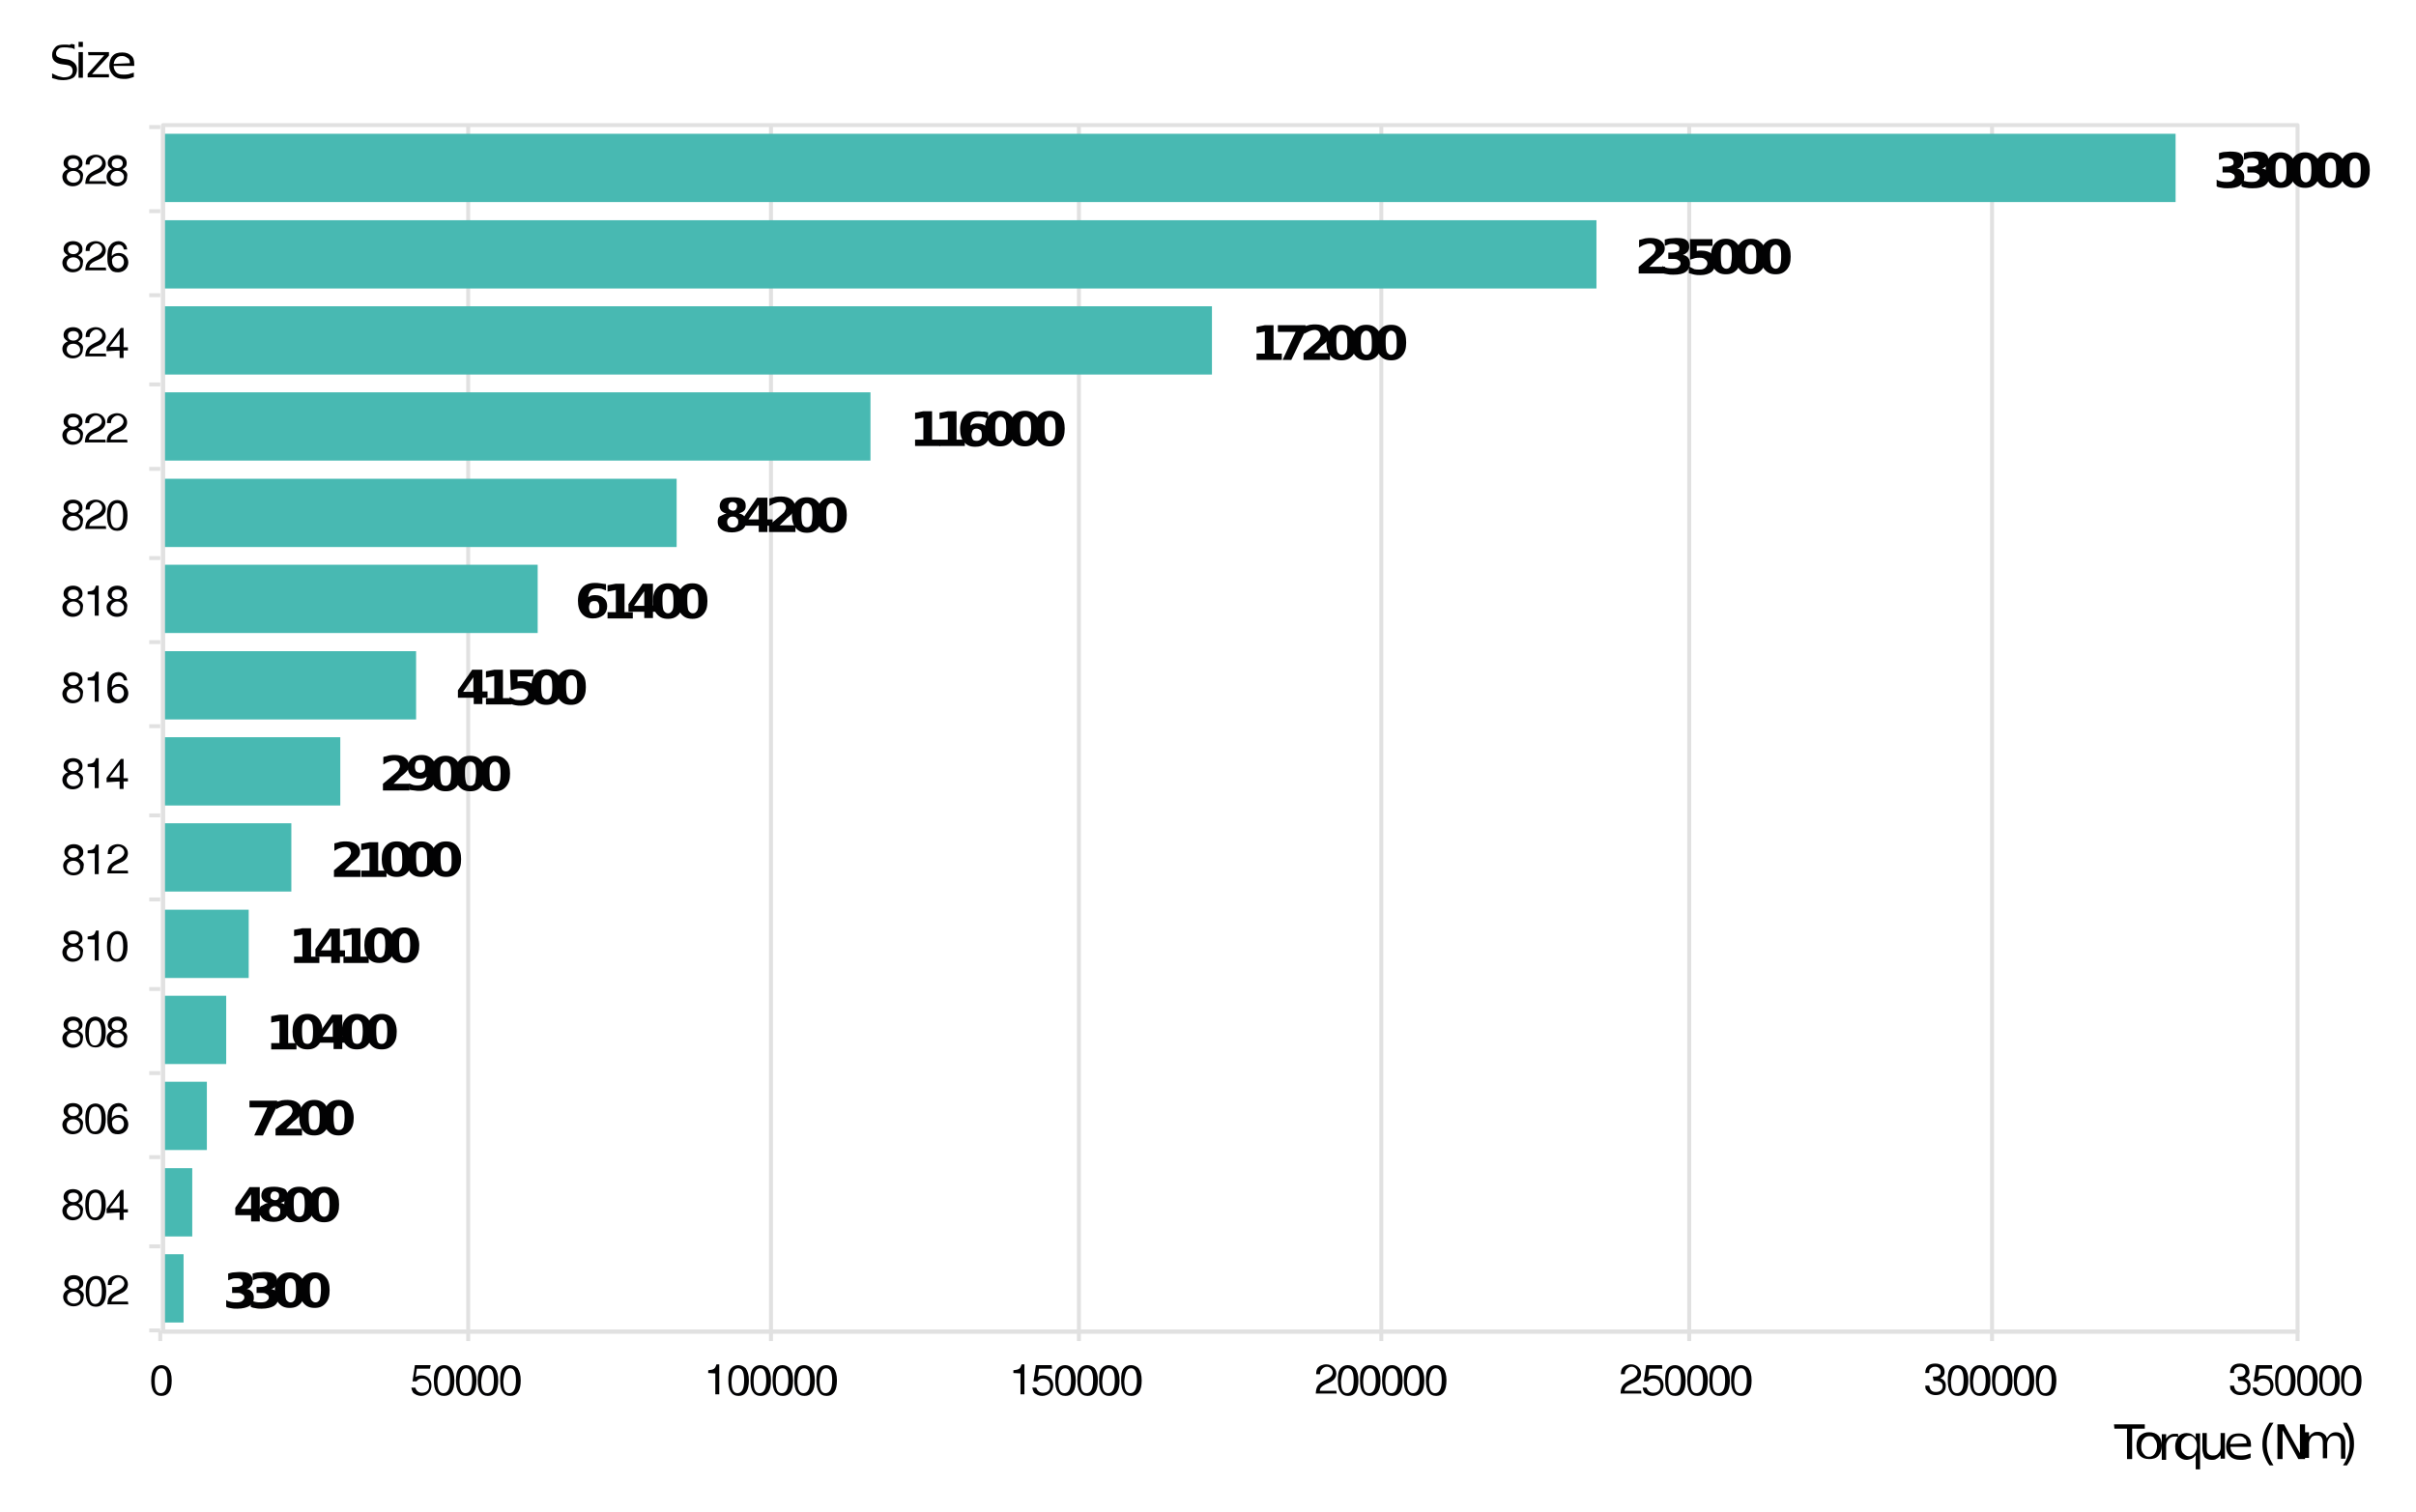 <?xml version="1.0" encoding="UTF-8"?>
<svg xmlns="http://www.w3.org/2000/svg" xmlns:xlink="http://www.w3.org/1999/xlink" version="1.1" id="Ebene_1" x="0" y="0" viewBox="0 0 612 383" xml:space="preserve">
  <style>.st0{fill:none;stroke:#e1e1e1;stroke-linejoin:round;stroke-miterlimit:10}.st1{fill:#48b9b2}.st2{fill:#020203}</style>
  <path d="M18.9 11.3v1.2c-.4-.3-.8-.4-1.3-.4-.4-.1-.8-.1-1.3-.1-.7 0-1.3.1-1.5.4-.4.3-.6.7-.6 1.1 0 .4.1.7.4.9.3.1.7.4 1.4.5l.8.1c1 .1 1.5.5 2 .9.4.4.7.9.7 1.7s-.3 1.5-.8 2c-.6.4-1.5.7-2.6.7-.4 0-.8 0-1.4-.1-.4-.1-1-.3-1.5-.4v-1.2c.6.3 1 .5 1.5.7.6.1 1 .3 1.4.3.7 0 1.3-.1 1.7-.4.4-.3.6-.7.6-1.2 0-.4-.1-.8-.4-1.1s-.7-.4-1.4-.5l-.8-.1c-1-.1-1.5-.4-2-.8-.4-.4-.6-.9-.6-1.6 0-.8.3-1.3.8-1.9s1.4-.7 2.4-.7c.4 0 .8 0 1.3.1.2-.4.7-.2 1.2-.1zM19.8 13.2H21v6.5h-1.1v-6.5h-.1zm0-2.6H21v1.3h-1.1v-1.3h-.1zM22.3 13.2h5.3v.9l-4.3 4.7h4.3v.8h-5.4v-.9l4.2-4.7h-4l-.1-.8zM34 16.2v.5h-5.2c0 .7.3 1.3.7 1.7.4.4 1 .5 1.8.5.4 0 .8 0 1.3-.1.4-.1.8-.3 1.3-.4v1.1c-.4.1-.8.3-1.3.4-.4.1-.8.1-1.3.1-1.1 0-2-.3-2.6-.9-.7-.7-1-1.5-1-2.4 0-1.1.3-2 .8-2.5.6-.7 1.4-.9 2.5-.9 1 0 1.7.3 2.2.8.6.4.8 1.2.8 2.1zm-1.1-.2c0-.5-.1-1.1-.6-1.3-.4-.3-.8-.5-1.3-.5-.7 0-1.1.1-1.5.5s-.6.8-.7 1.5l4.1-.2zM535.5 360.9h7.8v1.1h-3.2v7.7h-1.3V362h-3.2l-.1-1.1z"></path>
  <path d="M544.4 363.9c-.6 0-1.1.3-1.4.7-.4.4-.6 1.1-.6 1.9 0 .8.1 1.3.6 1.9s.8.7 1.4.7 1.1-.3 1.4-.7.6-1.1.6-1.9c0-.8-.1-1.3-.6-1.9-.3-.6-.7-.7-1.4-.7zm0-1c1 0 1.8.3 2.4.9.6.7.8 1.5.8 2.5 0 1.1-.3 1.9-.8 2.5-.6.7-1.4.9-2.4.9s-1.8-.3-2.4-.9c-.6-.7-.8-1.5-.8-2.5 0-1.1.3-1.9.8-2.5.7-.6 1.4-.9 2.4-.9zM551.8 364.1c-.1 0-.3-.1-.4-.1h-.6c-.7 0-1.1.3-1.5.7-.3.4-.6.9-.6 1.7v3.5h-1.1v-6.5h1.1v1.1c.3-.4.6-.7 1-.9.4-.3.8-.3 1.4-.3h.6l.1.8z"></path>
  <path d="M552.5 366.4c0 .8.1 1.5.6 1.9.4.4.8.7 1.4.7s1.1-.3 1.4-.7c.3-.4.6-1.1.6-1.9 0-.8-.1-1.3-.6-1.9-.4-.5-.8-.7-1.4-.7s-1.1.3-1.4.7c-.5.4-.6 1.1-.6 1.9zm3.7 2.3c-.3.4-.6.7-1 .9-.4.1-.8.3-1.3.3-.8 0-1.5-.3-2.1-.9s-.8-1.5-.8-2.5.3-1.9.8-2.5 1.3-.9 2.1-.9c.4 0 1 .1 1.3.3.4.3.7.5 1 .9v-1.1h1.1v9.1h-1.1v-3.6zM557.9 367.1v-4h1.1v4c0 .7.1 1.1.4 1.3.3.3.7.4 1.1.4.6 0 1.1-.1 1.4-.5.4-.4.6-.9.6-1.5v-3.7h1.1v6.5h-1.1v-.9c-.3.4-.6.7-1 .9-.4.3-.8.3-1.3.3-.8 0-1.4-.3-1.8-.7-.2-.5-.5-1.2-.5-2.1zm2.8-4.2zM570.2 366.1v.5H565c0 .8.3 1.3.7 1.7s1 .5 1.8.5c.4 0 .8 0 1.3-.1s.8-.3 1.3-.4v1.1c-.4.1-.8.3-1.3.4-.4.1-.8.1-1.3.1-1.1 0-2-.3-2.6-.9-.7-.7-1-1.5-1-2.4 0-1.1.3-2 .8-2.5.6-.7 1.4-.9 2.5-.9 1 0 1.7.3 2.2.8.5.4.8 1.1.8 2.1zm-1.1-.4c0-.5-.1-1.1-.6-1.3-.3-.4-.8-.5-1.4-.5-.7 0-1.1.1-1.5.5s-.6.8-.7 1.5l4.2-.2zM575.9 360.5c-.6.9-1 1.7-1.3 2.7-.3.9-.4 1.7-.4 2.7 0 .9.1 1.7.4 2.7.3.9.7 1.7 1.3 2.7h-1c-.7-.9-1.1-1.9-1.4-2.7-.3-.9-.4-1.7-.4-2.7 0-.9.1-1.7.4-2.7.3-.9.7-1.7 1.4-2.7h1zM576.9 360.9h1.7l4 7.3v-7.3h1.3v8.8h-1.7l-4-7.3v7.3h-1.3v-8.8z"></path>
  <path d="M589.4 364.4c.3-.4.6-.8 1-1.1s.8-.4 1.4-.4c.7 0 1.3.3 1.7.7.4.5.6 1.2.6 2v4H593v-3.9c0-.7-.1-1.1-.4-1.5-.3-.3-.6-.4-1.1-.4-.6 0-1.1.1-1.4.5-.3.4-.6.9-.6 1.5v3.7h-1.1v-3.9c0-.7-.1-1.1-.4-1.5-.3-.3-.6-.4-1.1-.4s-1.1.1-1.4.5c-.3.4-.6.9-.6 1.5v3.7h-1.1v-6.5h1.1v1.1c.3-.4.6-.7 1-.9.4-.3.8-.3 1.3-.3.4 0 1 .1 1.3.4.5.3.8.7.9 1.2z"></path>
  <path d="M593.5 360.5h1c.6.9 1.1 1.9 1.4 2.7.3.9.4 1.7.4 2.7 0 .9-.1 1.7-.4 2.7-.3.9-.7 1.7-1.4 2.7h-1c.6-.9 1-1.7 1.3-2.7.3-.9.4-1.7.4-2.7 0-.9-.1-1.7-.4-2.7-.5-.8-.9-1.7-1.3-2.7z"></path>
  <path class="st0" d="M582 32.2v304.9M504.6 32.2v304.9M427.9 32.2v304.9m-78-304.9v304.9M273.3 32.2v304.9m-78-304.9v304.9M118.6 32.2v304.9M41.3 31.7H582v305.7H41.3V31.7z"></path>
  <path class="st1" d="M41.3 317.8h5.2v17.3h-5.2zM41.3 296h7.4v17.3h-7.4zM41.3 274.1h11.1v17.3H41.3zM41.3 252.3h16v17.3h-16zM41.3 230.5H63v17.3H41.3zM41.3 208.6h32.5v17.3H41.3zM41.3 186.8h44.9v17.3H41.3zM41.3 165h64.1v17.3H41.3zM41.3 143.1h94.9v17.3H41.3zM41.3 121.3h130.1v17.3H41.3zM41.3 99.4h179.2v17.3H41.3zM41.3 77.6H307v17.3H41.3zM41.3 55.8h363.1v17.3H41.3zM41.3 33.9h509.8v17.3H41.3z"></path>
  <path class="st0" d="M41.3 337.4H582m0-.3v2.7m-77.4-2.7v2.7m-76.7-2.7v2.7m-78-2.7v2.7m-76.6-2.7v2.7m-78-2.7v2.7m-76.7-2.7v2.7m-78-2.7v2.7m.7-2.4V31.7m-3.5.5h2.8m-2.8 21.3h2.8m-2.8 21.3h2.8m-2.8 22.6h2.8m-2.8 21.4h2.8m-2.8 22.6h2.8m-2.8 21.3h2.8M37.8 184h2.8m-2.8 22.6h2.8m-2.8 21.3h2.8m-2.8 22.7h2.8m-2.8 21.3h2.8m-2.8 21.3h2.8m-2.8 22.6h2.8m-2.8 21.3h2.8"></path>
  <path class="st2" d="M62.5 326.6c.6.1 1.1.4 1.4.8.3.4.4.8.4 1.5 0 .9-.4 1.5-1.1 2-.7.4-1.7.7-3.1.7-.4 0-1 0-1.4-.1s-1-.1-1.4-.4v-1.7c.4.3.8.4 1.3.5.4.1.8.1 1.3.1.6 0 1.1-.1 1.4-.3.3-.3.6-.5.6-.9s-.1-.7-.6-.9c-.3-.3-.8-.3-1.5-.3h-1v-1.5h1c.6 0 1-.1 1.3-.3.3-.1.4-.4.4-.8s-.1-.5-.4-.8c-.3-.3-.7-.3-1.1-.3s-.8 0-1.1.1c-.4.1-.7.3-1.1.4v-1.7c.4-.1 1-.3 1.4-.3s1-.1 1.4-.1c1.3 0 2.1.1 2.6.5s.8.9.8 1.7c0 .5-.1.9-.4 1.3-.2.4-.6.7-1.1.8z"></path>
  <path class="st2" d="M68.7 326.6c.6.1 1.1.4 1.4.8.3.4.4.8.4 1.5 0 .9-.4 1.5-1.1 2-.7.4-1.7.7-3.1.7-.4 0-1 0-1.4-.1s-1-.1-1.4-.4v-1.7c.4.3.8.4 1.3.5.4.1.8.1 1.3.1.6 0 1.1-.1 1.4-.3.3-.3.6-.5.6-.9s-.1-.7-.6-.9c-.3-.3-.8-.3-1.5-.3h-1v-1.5h1c.6 0 1-.1 1.3-.3.3-.1.4-.4.4-.8s-.1-.5-.4-.8-.7-.3-1.1-.3-.8 0-1.1.1c-.4.1-.7.3-1.1.4v-1.7c.4-.1 1-.3 1.4-.3s1-.1 1.4-.1c1.3 0 2.1.1 2.6.5s.8.9.8 1.7c0 .5-.1.9-.4 1.3-.1.4-.5.7-1.1.8z"></path>
  <path class="st2" d="M75 326.9c0-1.1-.1-1.9-.3-2.3-.3-.4-.6-.7-1.1-.7-.6 0-.8.3-1.1.7s-.3 1.2-.3 2.3.1 1.9.3 2.4c.3.4.6.7 1.1.7.6 0 .8-.3 1.1-.7.2-.6.3-1.2.3-2.4zm2.2 0c0 1.5-.3 2.5-1 3.3s-1.5 1.2-2.8 1.2-2.1-.4-2.8-1.2c-.7-.8-1-1.9-1-3.3 0-1.5.3-2.5 1-3.3s1.5-1.2 2.8-1.2 2.1.4 2.8 1.2c.8.7 1 1.9 1 3.3z"></path>
  <path class="st2" d="M81.3 326.9c0-1.1-.1-1.9-.3-2.3-.3-.4-.6-.7-1.1-.7-.6 0-.8.3-1.1.7-.3.4-.3 1.2-.3 2.3s.1 1.9.3 2.4c.3.4.6.7 1.1.7.6 0 .8-.3 1.1-.7.1-.6.3-1.2.3-2.4zm2.2 0c0 1.5-.3 2.5-1 3.3s-1.5 1.2-2.8 1.2-2.1-.4-2.8-1.2c-.7-.8-1-1.9-1-3.3 0-1.5.3-2.5 1-3.3s1.5-1.2 2.8-1.2 2.1.4 2.8 1.2c.7.7 1 1.9 1 3.3zM63.6 302.6l-2.6 3.7h2.6v-3.7zm-.4-1.8h2.6v5.5h1.3v1.6h-1.3v1.6h-2.2v-1.6h-4V306l3.6-5.2z"></path>
  <path class="st2" d="M69.6 305.6c-.4 0-.8.1-1 .4-.3.3-.4.5-.4.9s.1.8.4 1.1.6.4 1 .4.8-.1 1-.4c.3-.3.4-.5.4-1.1s-.1-.8-.4-.9c-.2-.3-.6-.4-1-.4zm-1.7-.8c-.6-.1-1-.4-1.3-.7-.3-.4-.4-.8-.4-1.2 0-.7.3-1.3.8-1.7.6-.4 1.4-.5 2.5-.5s2 .3 2.5.5c.6.3.8.9.8 1.7 0 .5-.1.9-.4 1.2s-.7.5-1.3.7c.6.1 1.1.4 1.4.8.3.4.4.8.4 1.3 0 .9-.3 1.5-1 2-.6.4-1.5.7-2.6.7-1.3 0-2.1-.3-2.6-.7s-1-1.1-1-2c0-.5.1-1.1.4-1.3.7-.3 1.1-.7 1.8-.8zm.6-1.8c0 .4.1.7.3.8.1.1.6.3.8.3.4 0 .7-.1.8-.3.1-.1.3-.4.3-.8s-.1-.7-.3-.8c-.1-.1-.4-.3-.8-.3s-.7.1-.8.3c-.2.3-.3.6-.3.8z"></path>
  <path class="st2" d="M77.2 305.2c0-1.1-.1-1.9-.3-2.3-.3-.4-.6-.7-1.1-.7-.6 0-.8.3-1.1.7-.3.4-.3 1.2-.3 2.3s.1 1.9.3 2.4c.3.4.6.7 1.1.7.6 0 .8-.3 1.1-.7.2-.7.3-1.4.3-2.4zm2.4 0c0 1.5-.3 2.5-1 3.3s-1.5 1.2-2.8 1.2-2.1-.4-2.8-1.2-1-1.9-1-3.3.3-2.5 1-3.3 1.5-1.2 2.8-1.2 2.1.4 2.8 1.2c.7.6 1 1.8 1 3.3z"></path>
  <path class="st2" d="M83.5 305.2c0-1.1-.1-1.9-.3-2.3-.3-.4-.6-.7-1.1-.7-.6 0-.8.3-1.1.7-.3.4-.3 1.2-.3 2.3s.1 1.9.3 2.4c.3.4.6.7 1.1.7.6 0 .8-.3 1.1-.7.2-.7.3-1.4.3-2.4zm2.4 0c0 1.5-.3 2.5-1 3.3s-1.5 1.2-2.8 1.2-2.1-.4-2.8-1.2-1-1.9-1-3.3.3-2.5 1-3.3 1.5-1.2 2.8-1.2 2.1.4 2.8 1.2c.7.6 1 1.8 1 3.3zM63.4 278.9h6.8v1.3l-3.6 7.5h-2.2l3.3-7.1h-4.5v-1.7h.2z"></path>
  <path class="st2" d="M72.5 286h4v1.7h-6.7V286l3.3-2.8c.3-.3.6-.5.7-.8s.3-.5.3-.8c0-.4-.1-.8-.4-1.1-.3-.3-.7-.4-1.1-.4s-.8.1-1.3.3c-.4.1-.8.4-1.4.7v-1.9c.6-.1 1.1-.3 1.5-.4.6-.1 1-.1 1.5-.1 1.1 0 2 .3 2.5.7.6.4 1 1.1 1 1.9 0 .5-.1.9-.4 1.3s-.8.9-1.7 1.6l-1.8 1.8z"></path>
  <path class="st2" d="M81 283.2c0-1.1-.1-1.9-.3-2.3-.3-.4-.6-.7-1.1-.7-.6 0-.8.3-1.1.7-.3.4-.3 1.2-.3 2.3 0 1.1.1 1.9.3 2.4.1.5.6.7 1.1.7.6 0 .8-.3 1.1-.7.2-.4.3-1.2.3-2.4zm2.4 0c0 1.5-.3 2.5-1 3.3s-1.5 1.2-2.8 1.2-2.1-.4-2.8-1.2-1-1.9-1-3.3.3-2.5 1-3.3 1.5-1.2 2.8-1.2 2.1.4 2.8 1.2c.6.8 1 2 1 3.3z"></path>
  <path class="st2" d="M87.3 283.2c0-1.1-.1-1.9-.3-2.3-.3-.4-.6-.7-1.1-.7-.6 0-.8.3-1.1.7-.3.4-.3 1.2-.3 2.3 0 1.1.1 1.9.3 2.4.1.5.6.7 1.1.7.6 0 .8-.3 1.1-.7.1-.4.3-1.2.3-2.4zm2.3 0c0 1.5-.3 2.5-1 3.3s-1.5 1.2-2.8 1.2-2.1-.4-2.8-1.2-1-1.9-1-3.3.3-2.5 1-3.3 1.5-1.2 2.8-1.2 2.1.4 2.8 1.2c.6.8 1 2 1 3.3zM68.7 264.3h2.1v-5.6l-2.1.4v-1.6l2.1-.4H73v7.2h2.1v1.6h-6.4v-1.6z"></path>
  <path class="st2" d="M79.3 261.4c0-1.1-.1-1.9-.3-2.3-.3-.4-.6-.7-1.1-.7-.6 0-.8.3-1.1.7-.3.4-.3 1.2-.3 2.3 0 1.1.1 1.9.3 2.4.1.5.6.7 1.1.7.6 0 .8-.3 1.1-.7.2-.5.3-1.3.3-2.4zm2.4 0c0 1.5-.3 2.5-1 3.3s-1.5 1.2-2.8 1.2-2.1-.4-2.8-1.2-1-1.9-1-3.3c0-1.5.3-2.5 1-3.3s1.5-1.2 2.8-1.2 2.1.4 2.8 1.2c.6.7 1 1.9 1 3.3z"></path>
  <path class="st2" d="M84.3 259l-2.6 3.7h2.6V259zm-.2-1.9h2.6v5.5H88v1.6h-1.3v1.6h-2.2v-1.6h-4v-1.9l3.6-5.2z"></path>
  <path class="st2" d="M91.9 261.4c0-1.1-.1-1.9-.3-2.3-.3-.4-.6-.7-1.1-.7-.6 0-.8.3-1.1.7-.3.4-.3 1.2-.3 2.3 0 1.1.1 1.9.3 2.4.1.5.6.7 1.1.7.6 0 .8-.3 1.1-.7.1-.5.3-1.3.3-2.4zm2.3 0c0 1.5-.3 2.5-1 3.3s-1.5 1.2-2.8 1.2-2.1-.4-2.8-1.2-1-1.9-1-3.3c0-1.5.3-2.5 1-3.3s1.5-1.2 2.8-1.2 2.1.4 2.8 1.2c.6.7 1 1.9 1 3.3z"></path>
  <path class="st2" d="M98.1 261.4c0-1.1-.1-1.9-.3-2.3-.3-.4-.6-.7-1.1-.7-.6 0-.8.3-1.1.7-.3.4-.3 1.2-.3 2.3 0 1.1.1 1.9.3 2.4.1.5.6.7 1.1.7.6 0 .8-.3 1.1-.7.2-.5.3-1.3.3-2.4zm2.4 0c0 1.5-.3 2.5-1 3.3s-1.5 1.2-2.8 1.2-2.1-.4-2.8-1.2-1-1.9-1-3.3c0-1.5.3-2.5 1-3.3s1.5-1.2 2.8-1.2 2.1.4 2.8 1.2c.6.7 1 1.9 1 3.3zM74.5 242.4h2.1v-5.6l-2.1.4v-1.6l2.1-.4h2.2v7.2h2.1v1.6h-6.4v-1.6z"></path>
  <path class="st2" d="M83.9 237.1l-2.6 3.7h2.6v-3.7zm-.4-1.8h2.6v5.5h1.3v1.6h-1.3v1.6h-2.2v-1.6h-4v-1.9l3.6-5.2z"></path>
  <path class="st2" d="M87 242.4h2.1v-5.6l-2.1.4v-1.6l2.1-.4h2.2v7.2h2.1v1.6H87v-1.6z"></path>
  <path class="st2" d="M97.6 239.5c0-1.1-.1-1.9-.3-2.3-.3-.4-.6-.7-1.1-.7-.6 0-.8.3-1.1.7-.3.4-.3 1.2-.3 2.3 0 1.1.1 1.9.3 2.4.3.4.6.7 1.1.7.6 0 .8-.3 1.1-.7.1-.4.3-1.2.3-2.4zm2.3 0c0 1.5-.3 2.5-1 3.3s-1.5 1.2-2.8 1.2-2.1-.4-2.8-1.2-1-1.9-1-3.3.3-2.5 1-3.3 1.5-1.2 2.8-1.2 2.1.4 2.8 1.2c.6.8 1 2 1 3.3z"></path>
  <path class="st2" d="M103.9 239.5c0-1.1-.1-1.9-.3-2.3-.3-.4-.6-.7-1.1-.7-.6 0-.8.3-1.1.7-.3.4-.3 1.2-.3 2.3 0 1.1.1 1.9.3 2.4.3.4.6.7 1.1.7.6 0 .8-.3 1.1-.7.1-.4.3-1.2.3-2.4zm2.3 0c0 1.5-.3 2.5-1 3.3s-1.5 1.2-2.8 1.2-2.1-.4-2.8-1.2-1-1.9-1-3.3.3-2.5 1-3.3 1.5-1.2 2.8-1.2 2.1.4 2.8 1.2c.6.8 1 2 1 3.3zM87.3 220.5h4v1.7h-6.7v-1.7l3.3-2.8c.3-.3.6-.5.7-.8s.3-.5.3-.8c0-.4-.1-.8-.4-1.1-.3-.3-.7-.4-1.1-.4s-.8.1-1.3.3c-.4.1-.8.4-1.4.7v-1.9c.6-.1 1.1-.3 1.5-.4.6-.1 1-.1 1.5-.1 1.1 0 2 .3 2.5.7.6.4 1 1.1 1 1.9 0 .5-.1.9-.4 1.3s-.8.9-1.7 1.6l-1.8 1.8zM91.5 220.6h2.1V215l-2.1.4v-1.6l2.1-.4h2.2v7.2h2.1v1.6h-6.4v-1.6z"></path>
  <path class="st2" d="M101.9 217.7c0-1.1-.1-1.9-.3-2.3-.3-.4-.6-.7-1.1-.7-.6 0-.8.3-1.1.7-.3.4-.3 1.2-.3 2.3 0 1.1.1 1.9.3 2.4.1.5.6.7 1.1.7.6 0 .8-.3 1.1-.7.3-.4.3-1.2.3-2.4zm2.4 0c0 1.5-.3 2.5-1 3.3s-1.5 1.2-2.8 1.2-2.1-.4-2.8-1.2c-.7-.8-1-1.9-1-3.3 0-1.5.3-2.5 1-3.3s1.5-1.2 2.8-1.2 2.1.4 2.8 1.2 1 1.9 1 3.3z"></path>
  <path class="st2" d="M108.2 217.7c0-1.1-.1-1.9-.3-2.3-.3-.4-.6-.7-1.1-.7-.6 0-.8.3-1.1.7-.3.4-.3 1.2-.3 2.3 0 1.1.1 1.9.3 2.4.1.5.6.7 1.1.7.6 0 .8-.3 1.1-.7.3-.4.3-1.2.3-2.4zm2.3 0c0 1.5-.3 2.5-1 3.3s-1.5 1.2-2.8 1.2-2.1-.4-2.8-1.2c-.7-.8-1-1.9-1-3.3 0-1.5.3-2.5 1-3.3s1.5-1.2 2.8-1.2 2.1.4 2.8 1.2 1 1.9 1 3.3z"></path>
  <path class="st2" d="M114.4 217.7c0-1.1-.1-1.9-.3-2.3-.3-.4-.6-.7-1.1-.7-.6 0-.8.3-1.1.7-.3.4-.3 1.2-.3 2.3 0 1.1.1 1.9.3 2.4.1.5.6.7 1.1.7.6 0 .8-.3 1.1-.7.3-.4.3-1.2.3-2.4zm2.4 0c0 1.5-.3 2.5-1 3.3s-1.5 1.2-2.8 1.2-2.1-.4-2.8-1.2c-.7-.8-1-1.9-1-3.3 0-1.5.3-2.5 1-3.3s1.5-1.2 2.8-1.2 2.1.4 2.8 1.2 1 1.9 1 3.3zM99.7 198.6h4v1.7H97v-1.7l3.3-2.8c.3-.3.6-.5.7-.8s.3-.5.3-.8c0-.4-.1-.8-.4-1.1-.3-.3-.7-.4-1.1-.4s-.8.1-1.3.3c-.4.1-.8.4-1.4.7v-1.9c.6-.1 1.1-.3 1.5-.4.6-.1 1-.1 1.5-.1 1.1 0 2 .3 2.5.7.6.4 1 1.1 1 1.9 0 .5-.1.9-.4 1.3s-.8.9-1.7 1.6l-1.8 1.8z"></path>
  <path class="st2" d="M103.6 200.1v-1.6c.4.1.7.3 1.1.4s.7.1 1 .1c.7 0 1.3-.1 1.7-.5.4-.4.6-.9.7-1.7-.3.1-.6.4-.8.4-.3.1-.7.1-1 .1-1 0-1.7-.3-2.2-.8-.6-.5-.8-1.2-.8-2.1s.3-1.7 1-2.3 1.5-.8 2.5-.8c1.3 0 2.1.4 2.8 1.2s1 1.9 1 3.2c0 1.5-.4 2.5-1.1 3.5-.7.8-1.8 1.2-3.2 1.2-.4 0-.8 0-1.3-.1-.7-.1-1.1-.1-1.4-.2zm2.8-4.3c.4 0 .7-.1 1-.4s.3-.7.3-1.2-.1-.9-.3-1.2c-.1-.3-.6-.4-1-.4s-.7.1-1 .4c-.1.3-.3.7-.3 1.2s.1.9.3 1.2c.3.3.7.4 1 .4z"></path>
  <path class="st2" d="M114.3 196c0-1.1-.1-1.9-.3-2.3-.3-.4-.6-.7-1.1-.7-.6 0-.8.3-1.1.7-.3.4-.3 1.2-.3 2.3 0 1.1.1 1.9.3 2.4.1.5.6.7 1.1.7.6 0 .8-.3 1.1-.7.2-.6.3-1.4.3-2.4zm2.4 0c0 1.5-.3 2.5-1 3.3s-1.5 1.2-2.8 1.2-2.1-.4-2.8-1.2-1-1.9-1-3.3c0-1.5.3-2.5 1-3.3s1.5-1.2 2.8-1.2 2.1.4 2.8 1.2 1 1.8 1 3.3z"></path>
  <path class="st2" d="M120.6 196c0-1.1-.1-1.9-.3-2.3-.3-.4-.6-.7-1.1-.7-.6 0-.8.3-1.1.7-.3.4-.3 1.2-.3 2.3 0 1.1.1 1.9.3 2.4.1.5.6.7 1.1.7.6 0 .8-.3 1.1-.7.1-.6.3-1.4.3-2.4zm2.3 0c0 1.5-.3 2.5-1 3.3s-1.5 1.2-2.8 1.2-2.1-.4-2.8-1.2-1-1.9-1-3.3c0-1.5.3-2.5 1-3.3s1.5-1.2 2.8-1.2 2.1.4 2.8 1.2 1 1.8 1 3.3z"></path>
  <path class="st2" d="M126.8 196c0-1.1-.1-1.9-.3-2.3-.3-.4-.6-.7-1.1-.7-.6 0-.8.3-1.1.7-.3.4-.3 1.2-.3 2.3 0 1.1.1 1.9.3 2.4.3.4.6.7 1.1.7.6 0 .8-.3 1.1-.7.2-.6.3-1.4.3-2.4zm2.4 0c0 1.5-.3 2.5-1 3.3s-1.5 1.2-2.8 1.2-2.1-.4-2.8-1.2-1-1.9-1-3.3c0-1.5.3-2.5 1-3.3s1.5-1.2 2.8-1.2 2.1.4 2.8 1.2c.7.6 1 1.8 1 3.3zM119.9 171.6l-2.6 3.7h2.6v-3.7zm-.3-1.9h2.6v5.5h1.3v1.6h-1.3v1.6H120v-1.6h-4v-1.9l3.6-5.2z"></path>
  <path class="st2" d="M123.1 176.9h2.1v-5.6l-2.1.4v-1.6l2.1-.4h2.2v7.2h2.1v1.6h-6.4v-1.6z"></path>
  <path class="st2" d="M129.2 169.7h5.9v1.7h-4v1.3c.1 0 .4-.1.6-.1h.6c1.1 0 2 .3 2.6.8.7.5 1 1.3 1 2.3s-.4 1.7-1 2.3c-.7.5-1.7.8-2.8.8-.6 0-1.1 0-1.5-.1-.6-.1-1-.3-1.5-.4v-1.7l1.4.7c.4.1.8.1 1.3.1.6 0 1-.1 1.4-.4.3-.3.6-.7.6-1.1s-.1-.8-.6-1.1c-.3-.3-.7-.4-1.4-.4-.4 0-.7 0-1.1.1-.4.1-.8.3-1.3.4l-.2-5.2z"></path>
  <path class="st2" d="M139.9 174.1c0-1.1-.1-1.9-.3-2.3-.3-.4-.6-.7-1.1-.7-.6 0-.8.3-1.1.7-.3.4-.3 1.2-.3 2.3s.1 1.9.3 2.4c.3.4.6.7 1.1.7.6 0 .8-.3 1.1-.7.2-.5.3-1.3.3-2.4zm2.3 0c0 1.5-.3 2.5-1 3.3s-1.5 1.2-2.8 1.2-2.1-.4-2.8-1.2-1-1.9-1-3.3.3-2.5 1-3.3 1.5-1.2 2.8-1.2 2.1.4 2.8 1.2c.7.7 1 1.9 1 3.3z"></path>
  <path class="st2" d="M146.2 174.1c0-1.1-.1-1.9-.3-2.3-.3-.4-.6-.7-1.1-.7-.6 0-.8.3-1.1.7-.3.4-.3 1.2-.3 2.3s.1 1.9.3 2.4c.3.4.6.7 1.1.7.6 0 .8-.3 1.1-.7.2-.5.3-1.3.3-2.4zm2.2 0c0 1.5-.3 2.5-1 3.3s-1.5 1.2-2.8 1.2-2.1-.4-2.8-1.2-1-1.9-1-3.3.3-2.5 1-3.3 1.5-1.2 2.8-1.2 2.1.4 2.8 1.2c.8.7 1 1.9 1 3.3zM150.5 152.3c-.4 0-.7.1-1 .4-.1.3-.3.7-.3 1.1 0 .5.1.9.3 1.2.1.3.6.4 1 .4s.7-.1 1-.4.3-.7.3-1.2-.1-.9-.3-1.1c-.1-.3-.4-.4-1-.4zm3-4.3v1.6c-.4-.1-.7-.3-1.1-.4-.4-.1-.7-.1-1-.1-.7 0-1.3.1-1.7.5s-.6.9-.7 1.7c.3-.1.6-.4.8-.4.3-.1.7-.1 1-.1 1 0 1.7.3 2.2.8.6.5.8 1.2.8 2 0 .9-.3 1.7-1 2.3-.7.5-1.5.8-2.6.8-1.3 0-2.1-.4-2.8-1.2s-1-1.9-1-3.3c0-1.5.4-2.5 1.1-3.3s1.8-1.2 3.2-1.2c.4 0 .8 0 1.3.1.8.1 1.2.2 1.5.2zM153.9 155.1h2.1v-5.6l-2.1.4v-1.6l2.1-.4h2.2v7.2h2.1v1.6h-6.4v-1.6z"></path>
  <path class="st2" d="M163.2 149.8l-2.6 3.7h2.6v-3.7zm-.4-1.9h2.6v5.5h1.3v1.6h-1.3v1.6h-2.2V155h-4v-1.9l3.6-5.2z"></path>
  <path class="st2" d="M170.6 152.3c0-1.1-.1-1.9-.3-2.3-.3-.4-.6-.7-1.1-.7-.6 0-.8.3-1.1.7s-.3 1.2-.3 2.3c0 1.1.1 1.9.3 2.4.3.4.6.7 1.1.7.6 0 .8-.3 1.1-.7.3-.5.3-1.3.3-2.4zm2.4 0c0 1.5-.3 2.5-1 3.3s-1.5 1.2-2.8 1.2-2.1-.4-2.8-1.2-1-1.9-1-3.3c0-1.5.3-2.5 1-3.3s1.5-1.2 2.8-1.2 2.1.4 2.8 1.2c.7.6 1 1.8 1 3.3z"></path>
  <path class="st2" d="M176.9 152.3c0-1.1-.1-1.9-.3-2.3-.3-.4-.6-.7-1.1-.7-.6 0-.8.3-1.1.7-.3.4-.3 1.2-.3 2.3 0 1.1.1 1.9.3 2.4.3.4.6.7 1.1.7.6 0 .8-.3 1.1-.7.3-.5.3-1.3.3-2.4zm2.3 0c0 1.5-.3 2.5-1 3.3s-1.5 1.2-2.8 1.2-2.1-.4-2.8-1.2c-.7-.8-1-1.9-1-3.3 0-1.5.3-2.5 1-3.3s1.5-1.2 2.8-1.2 2.1.4 2.8 1.2c.7.6 1 1.8 1 3.3zM185.6 130.9c-.4 0-.8.1-1 .4-.3.3-.4.5-.4.9s.1.8.4 1.1c.3.3.6.4 1 .4s.7-.1 1-.4.4-.5.4-1.1c0-.5-.1-.8-.4-.9-.1-.3-.5-.4-1-.4zm-1.6-.8c-.6-.1-1-.4-1.3-.7-.3-.4-.4-.8-.4-1.2 0-.7.3-1.3.8-1.7.6-.4 1.4-.5 2.5-.5s2 .1 2.5.5c.6.4.8.9.8 1.7 0 .5-.1.9-.4 1.2s-.7.5-1.3.7c.6.1 1.1.4 1.4.8.3.4.4.8.4 1.3 0 .8-.3 1.5-1 2-.6.4-1.5.7-2.6.7-1.3 0-2.1-.3-2.6-.7-.6-.4-1-1.1-1-2 0-.5.1-1.1.4-1.3.7-.3 1.1-.6 1.8-.8zm.5-1.8c0 .4.1.7.3.8.1.1.6.3.8.3.4 0 .7-.1.8-.3.1-.1.3-.5.3-.8 0-.4-.1-.7-.3-.8s-.4-.3-.8-.3-.7.1-.8.3c-.3.3-.3.6-.3.8z"></path>
  <path class="st2" d="M192.2 127.9l-2.6 3.7h2.6v-3.7zm-.4-1.8h2.6v5.5h1.3v1.6h-1.3v1.6h-2.2v-1.6h-4v-1.9l3.6-5.2z"></path>
  <path class="st2" d="M197.5 133.1h4v1.7h-6.7v-1.7l3.3-2.8c.3-.3.6-.5.7-.8.1-.3.3-.5.3-.8 0-.4-.1-.8-.4-1.1-.3-.3-.7-.4-1.1-.4-.4 0-.8.1-1.3.3-.4.1-.8.4-1.4.7v-1.9c.6-.1 1.1-.3 1.5-.4.6-.1 1-.1 1.5-.1 1.1 0 2 .3 2.5.7.6.4 1 1.1 1 1.9 0 .5-.1.9-.4 1.3-.3.4-.8.9-1.7 1.6l-1.8 1.8z"></path>
  <path class="st2" d="M205.8 130.5c0-1.1-.1-1.9-.3-2.3-.3-.4-.6-.7-1.1-.7-.6 0-.8.3-1.1.7-.3.4-.3 1.2-.3 2.3 0 1.1.1 1.9.3 2.4.3.4.6.7 1.1.7.6 0 .8-.3 1.1-.7.2-.6.3-1.4.3-2.4zm2.4 0c0 1.5-.3 2.5-1 3.3s-1.5 1.2-2.8 1.2-2.1-.4-2.8-1.2-1-1.9-1-3.3.3-2.5 1-3.3 1.5-1.2 2.8-1.2 2.1.4 2.8 1.2c.7.6 1 1.8 1 3.3z"></path>
  <path class="st2" d="M212.1 130.5c0-1.1-.1-1.9-.3-2.3-.3-.4-.6-.7-1.1-.7-.6 0-.8.3-1.1.7-.3.4-.3 1.2-.3 2.3 0 1.1.1 1.9.3 2.4.3.4.6.7 1.1.7.6 0 .8-.3 1.1-.7.2-.6.3-1.4.3-2.4zm2.4 0c0 1.5-.3 2.5-1 3.3s-1.5 1.2-2.8 1.2-2.1-.4-2.8-1.2-1-1.9-1-3.3.3-2.5 1-3.3 1.5-1.2 2.8-1.2 2.1.4 2.8 1.2c.7.6 1 1.8 1 3.3zM231.8 111.4h2.1v-5.6l-2.1.4v-1.6l2.1-.4h2.2v7.2h2.1v1.6h-6.4v-1.6z"></path>
  <path class="st2" d="M238 111.4h2.1v-5.6l-2.1.4v-1.6l2.1-.4h2.2v7.2h2.1v1.6H238v-1.6z"></path>
  <path class="st2" d="M247.4 108.6c-.4 0-.7.1-1 .4-.1.3-.3.7-.3 1.1 0 .5.1.9.3 1.2.1.3.6.4 1 .4s.7-.1 1-.4.3-.7.3-1.2-.1-.9-.3-1.1c-.3-.2-.6-.4-1-.4zm2.9-4.1v1.6c-.4-.1-.7-.3-1.1-.4-.4-.1-.7-.1-1-.1-.7 0-1.3.1-1.7.5s-.7.9-.7 1.7c.3-.1.6-.4.8-.4.3-.1.7-.1 1-.1 1 0 1.7.3 2.2.8.6.5.8 1.2.8 2 0 .9-.3 1.7-1 2.3s-1.5.8-2.6.8c-1.3 0-2.1-.4-2.8-1.2-.7-.8-1-1.9-1-3.3s.4-2.5 1.1-3.3 1.8-1.2 3.2-1.2c.4 0 .8 0 1.3.1.6-.1 1.1.1 1.5.2z"></path>
  <path class="st2" d="M254.9 108.6c0-1.1-.1-1.9-.3-2.3-.3-.4-.6-.7-1.1-.7-.6 0-.8.3-1.1.7-.3.4-.3 1.2-.3 2.3 0 1.1.1 1.9.3 2.4.3.4.6.7 1.1.7.6 0 .8-.3 1.1-.7.1-.5.3-1.3.3-2.4zm2.2 0c0 1.5-.3 2.5-1 3.3-.7.8-1.5 1.2-2.8 1.2s-2.1-.4-2.8-1.2c-.7-.8-1-1.9-1-3.3 0-1.5.3-2.5 1-3.3s1.5-1.2 2.8-1.2 2.1.4 2.8 1.2c.7.7 1 1.9 1 3.3z"></path>
  <path class="st2" d="M261.2 108.6c0-1.1-.1-1.9-.3-2.3-.3-.4-.6-.7-1.1-.7s-.8.3-1.1.7c-.3.4-.3 1.2-.3 2.3 0 1.1.1 1.9.3 2.4.3.4.6.7 1.1.7s.8-.3 1.1-.7c.1-.5.3-1.3.3-2.4zm2.2 0c0 1.5-.3 2.5-1 3.3s-1.5 1.2-2.8 1.2-2.1-.4-2.8-1.2c-.7-.8-1-1.9-1-3.3 0-1.5.3-2.5 1-3.3s1.5-1.2 2.8-1.2 2.1.4 2.8 1.2c.7.7 1 1.9 1 3.3z"></path>
  <path class="st2" d="M267.4 108.6c0-1.1-.1-1.9-.3-2.3-.3-.4-.6-.7-1.1-.7-.6 0-.8.3-1.1.7-.3.4-.3 1.2-.3 2.3 0 1.1.1 1.9.3 2.4.3.4.6.7 1.1.7.6 0 .8-.3 1.1-.7.2-.5.3-1.3.3-2.4zm2.3 0c0 1.5-.3 2.5-1 3.3s-1.5 1.2-2.8 1.2-2.1-.4-2.8-1.2c-.7-.8-1-1.9-1-3.3 0-1.5.3-2.5 1-3.3s1.5-1.2 2.8-1.2 2.1.4 2.8 1.2c.7.7 1 1.9 1 3.3zM318.3 89.6h2.1V84l-2.1.4v-1.6l2.1-.4h2.2v7.2h2.1v1.6h-6.4v-1.6z"></path>
  <path class="st2" d="M323.9 82.4h6.8v1.3l-3.6 7.5h-2.2l3.3-7.1h-4.5v-1.7h.2z"></path>
  <path class="st2" d="M332.9 89.5h4v1.7h-6.7v-1.7l3.3-2.8c.3-.3.6-.5.7-.8s.3-.5.3-.8c0-.4-.1-.8-.4-1.1-.3-.3-.7-.4-1.1-.4s-.8.1-1.3.3-.8.4-1.4.7v-1.9c.6-.1 1.1-.3 1.5-.4.6-.1 1-.1 1.5-.1 1.1 0 2 .3 2.5.7.6.4 1 1.1 1 1.9 0 .5-.1.9-.4 1.3s-.8.9-1.7 1.6l-1.8 1.8z"></path>
  <path class="st2" d="M341.3 86.8c0-1.1-.1-1.9-.3-2.3-.3-.4-.6-.7-1.1-.7-.6 0-.8.3-1.1.7-.3.4-.3 1.2-.3 2.3 0 1.1.1 1.9.3 2.4.3.4.6.7 1.1.7.6 0 .8-.3 1.1-.7.3-.5.3-1.3.3-2.4zm2.3 0c0 1.5-.3 2.5-1 3.3s-1.5 1.2-2.8 1.2-2.1-.4-2.8-1.2c-.7-.8-1-1.9-1-3.3s.3-2.5 1-3.3 1.5-1.2 2.8-1.2 2.1.4 2.8 1.2c.8.6 1 1.8 1 3.3z"></path>
  <path class="st2" d="M347.5 86.8c0-1.1-.1-1.9-.3-2.3-.3-.4-.6-.7-1.1-.7-.6 0-.8.3-1.1.7-.3.4-.3 1.2-.3 2.3 0 1.1.1 1.9.3 2.4.3.4.6.7 1.1.7.6 0 .8-.3 1.1-.7.3-.5.3-1.3.3-2.4zm2.4 0c0 1.5-.3 2.5-1 3.3s-1.5 1.2-2.8 1.2-2.1-.4-2.8-1.2c-.7-.8-1-1.9-1-3.3s.3-2.5 1-3.3 1.5-1.2 2.8-1.2 2.1.4 2.8 1.2c.7.6 1 1.8 1 3.3z"></path>
  <path class="st2" d="M353.8 86.8c0-1.1-.1-1.9-.3-2.3-.3-.4-.6-.7-1.1-.7s-.8.3-1.1.7c-.3.4-.3 1.2-.3 2.3 0 1.1.1 1.9.3 2.4.3.4.6.7 1.1.7s.8-.3 1.1-.7c.3-.5.3-1.3.3-2.4zm2.4 0c0 1.5-.3 2.5-1 3.3s-1.5 1.2-2.8 1.2-2.1-.4-2.8-1.2c-.7-.8-1-1.9-1-3.3s.3-2.5 1-3.3 1.5-1.2 2.8-1.2 2.1.4 2.8 1.2c.7.6 1 1.8 1 3.3zM417.8 67.6h4v1.7h-6.7v-1.7l3.3-2.8c.3-.3.6-.5.7-.8s.3-.5.3-.8c0-.4-.1-.8-.4-1.1-.3-.3-.7-.4-1.1-.4s-.8.1-1.3.3c-.4.1-.8.4-1.4.7v-1.9c.6-.1 1.1-.3 1.5-.4.6-.1 1-.1 1.5-.1 1.1 0 2 .3 2.5.7.6.4 1 1.1 1 1.9 0 .5-.1.9-.4 1.3s-.8.9-1.7 1.6l-1.8 1.8z"></path>
  <path class="st2" d="M426.3 64.6c.7.1 1.1.4 1.4.8s.4.8.4 1.5c0 .8-.4 1.5-1.1 2s-1.7.7-3.1.7c-.4 0-1 0-1.4-.1s-1-.1-1.4-.4v-1.7c.4.3.8.4 1.3.5s.8.1 1.3.1c.6 0 1.1-.1 1.4-.3.3-.3.6-.5.6-.9s-.1-.7-.6-.9c-.3-.3-.8-.3-1.5-.3h-1V64h1c.6 0 1-.1 1.4-.3.3-.1.4-.4.4-.8s-.1-.5-.4-.8c-.3-.1-.7-.3-1.1-.3s-.8 0-1.1.1c-.4.1-.7.3-1.1.4v-1.6c.4-.1 1-.3 1.4-.3s1-.1 1.4-.1c1.3 0 2.1.1 2.6.5.6.4.8.9.8 1.7 0 .5-.1.9-.4 1.3-.4.4-.7.6-1.2.8z"></path>
  <path class="st2" d="M427.9 60.6h5.9v1.7h-4v1.3c.1 0 .4-.1.6-.1h.6c1.1 0 2 .3 2.6.8.7.5 1 1.3 1 2.3 0 .9-.4 1.7-1 2.3-.7.5-1.7.8-2.8.8-.6 0-1.1 0-1.5-.1-.6-.1-1-.3-1.5-.4v-1.7l1.4.7c.4.1.8.1 1.3.1.6 0 1-.1 1.4-.4.3-.3.6-.7.6-1.1s-.1-.8-.6-1.1c-.3-.3-.7-.4-1.4-.4-.4 0-.7 0-1.1.1s-.8.3-1.3.4v-5.2h-.2z"></path>
  <path class="st2" d="M438.7 65c0-1.1-.1-1.9-.3-2.3-.3-.4-.6-.7-1.1-.7-.6 0-.8.3-1.1.7-.3.4-.3 1.2-.3 2.3 0 1.1.1 1.9.3 2.4.3.4.6.7 1.1.7.6 0 .8-.3 1.1-.7.1-.6.3-1.4.3-2.4zm2.3 0c0 1.5-.3 2.5-1 3.3s-1.5 1.2-2.8 1.2-2.1-.4-2.8-1.2c-.7-.8-1-1.9-1-3.3 0-1.5.3-2.5 1-3.3s1.5-1.2 2.8-1.2 2.1.4 2.8 1.2c.7.6 1 1.8 1 3.3z"></path>
  <path class="st2" d="M444.9 65c0-1.1-.1-1.9-.3-2.3-.3-.4-.6-.7-1.1-.7-.6 0-.8.3-1.1.7-.3.4-.3 1.2-.3 2.3 0 1.1.1 1.9.3 2.4.3.4.6.7 1.1.7.6 0 .8-.3 1.1-.7.2-.6.3-1.4.3-2.4zm2.4 0c0 1.5-.3 2.5-1 3.3s-1.5 1.2-2.8 1.2-2.1-.4-2.8-1.2c-.7-.8-1-1.9-1-3.3 0-1.5.3-2.5 1-3.3s1.5-1.2 2.8-1.2 2.1.4 2.8 1.2c.7.6 1 1.8 1 3.3z"></path>
  <path class="st2" d="M451.2 65c0-1.1-.1-1.9-.3-2.3-.3-.4-.6-.7-1.1-.7s-.8.3-1.1.7c-.3.4-.3 1.2-.3 2.3 0 1.1.1 1.9.3 2.4.3.4.6.7 1.1.7s.8-.3 1.1-.7c.2-.6.3-1.4.3-2.4zm2.4 0c0 1.5-.3 2.5-1 3.3s-1.5 1.2-2.8 1.2-2.1-.4-2.8-1.2c-.7-.8-1-1.9-1-3.3 0-1.5.3-2.5 1-3.3s1.5-1.2 2.8-1.2 2.1.4 2.8 1.2c.7.6 1 1.8 1 3.3zM566.7 42.7c.7.1 1.1.4 1.4.8.3.4.4.8.4 1.5 0 .8-.4 1.5-1.1 2-.7.5-1.7.7-3.1.7-.4 0-1 0-1.4-.1s-1-.1-1.4-.4v-1.7c.4.3.8.4 1.3.5s.8.1 1.3.1c.7 0 1.1-.1 1.4-.3.3-.3.6-.5.6-.9s-.1-.7-.6-.9c-.3-.3-.8-.3-1.5-.3h-1v-1.5h1c.6 0 1-.1 1.4-.3s.4-.4.4-.8-.1-.5-.4-.8c-.3-.1-.7-.3-1.1-.3s-.8 0-1.1.1c-.4.1-.7.3-1.1.4v-1.7c.4-.1 1-.3 1.4-.3s1-.1 1.4-.1c1.1 0 2.1.1 2.6.5s.8.9.8 1.7c0 .5-.1.9-.4 1.3-.2.4-.6.7-1.2.8z"></path>
  <path class="st2" d="M573 42.7c.7.1 1.1.4 1.4.8.3.4.4.8.4 1.5 0 .8-.4 1.5-1.1 2-.7.5-1.7.7-3.1.7-.4 0-1 0-1.4-.1s-1-.1-1.4-.4v-1.7c.4.3.8.4 1.3.5.4.1.8.1 1.3.1.7 0 1.1-.1 1.4-.3.3-.3.6-.5.6-.9s-.1-.7-.6-.9c-.3-.3-.8-.3-1.5-.3h-1v-1.5h1c.6 0 1-.1 1.4-.3s.4-.4.4-.8-.1-.5-.4-.8c-.3-.1-.7-.3-1.1-.3s-.8 0-1.1.1c-.4.1-.7.3-1.1.4v-1.7c.4-.1 1-.3 1.4-.3s1-.1 1.4-.1c1.1 0 2.1.1 2.6.5.6.4.8.9.8 1.7 0 .5-.1.9-.4 1.3-.3.4-.7.7-1.2.8z"></path>
  <path class="st2" d="M579.2 43.1c0-1.1-.1-1.9-.3-2.3-.3-.4-.6-.7-1.1-.7s-.8.3-1.1.7c-.3.4-.3 1.2-.3 2.3 0 1.1.1 1.9.3 2.4.3.4.6.7 1.1.7.4 0 .8-.3 1.1-.7.2-.5.3-1.3.3-2.4zm2.3 0c0 1.5-.3 2.5-1 3.3s-1.5 1.2-2.8 1.2-2.1-.4-2.8-1.2-1-1.9-1-3.3c0-1.5.3-2.5 1-3.3s1.5-1.2 2.8-1.2c1.1 0 2.1.4 2.8 1.2.7.7 1 1.9 1 3.3z"></path>
  <path class="st2" d="M585.5 43.1c0-1.1-.1-1.9-.3-2.3-.3-.4-.6-.7-1.1-.7-.6 0-.8.3-1.1.7-.3.4-.3 1.2-.3 2.3 0 1.1.1 1.9.3 2.4.3.4.6.7 1.1.7.4 0 .8-.3 1.1-.7.2-.5.3-1.3.3-2.4zm2.2 0c0 1.5-.3 2.5-1 3.3s-1.5 1.2-2.8 1.2-2.1-.4-2.8-1.2-1-1.9-1-3.3c0-1.5.3-2.5 1-3.3s1.5-1.2 2.8-1.2c1.1 0 2.1.4 2.8 1.2.8.7 1 1.9 1 3.3z"></path>
  <defs>
    <path id="SVGID_1_" d="M-214.5-111.1h814.9v483.3h-814.9z"></path>
  </defs>
  <clipPath id="SVGID_2_">
    <use xlink:href="#SVGID_1_" overflow="visible"></use>
  </clipPath>
  <path d="M591.8 43.1c0-1.1-.1-1.9-.3-2.3-.3-.4-.6-.7-1.1-.7-.6 0-.8.3-1.1.7-.3.4-.3 1.2-.3 2.3 0 1.1.1 1.9.3 2.4.3.4.6.7 1.1.7.4 0 .8-.3 1.1-.7.1-.5.3-1.3.3-2.4zm2.2 0c0 1.5-.3 2.5-1 3.3s-1.5 1.2-2.8 1.2-2.1-.4-2.8-1.2-1-1.9-1-3.3c0-1.5.3-2.5 1-3.3s1.5-1.2 2.8-1.2c1.1 0 2.1.4 2.8 1.2.7.7 1 1.9 1 3.3z" clip-path="url(#SVGID_2_)" fill="#020203"></path>
  <defs>
    <path id="SVGID_3_" d="M-214.5-111.1h814.9v483.3h-814.9z"></path>
  </defs>
  <clipPath id="SVGID_4_">
    <use xlink:href="#SVGID_3_" overflow="visible"></use>
  </clipPath>
  <path d="M598 43.1c0-1.1-.1-1.9-.3-2.3-.3-.4-.6-.7-1.1-.7-.6 0-.8.3-1.1.7-.3.4-.3 1.2-.3 2.3 0 1.1.1 1.9.3 2.4.3.4.6.7 1.1.7.4 0 .8-.3 1.1-.7.2-.5.3-1.3.3-2.4zm2.3 0c0 1.5-.3 2.5-1 3.3s-1.5 1.2-2.8 1.2-2.1-.4-2.8-1.2c-.7-.8-1-1.9-1-3.3 0-1.5.3-2.5 1-3.3s1.5-1.2 2.8-1.2c1.1 0 2.1.4 2.8 1.2.7.7 1 1.9 1 3.3z" clip-path="url(#SVGID_4_)" fill="#020203"></path>
  <path class="st2" d="M40.9 345.9c-.7 0-1.4.3-1.8.8-.6.7-.8 1.7-.8 3.1 0 2.5.8 3.9 2.6 3.9 1.7 0 2.6-1.3 2.6-3.9 0-1.5-.3-2.4-.8-3.1-.4-.5-1.1-.8-1.8-.8zm0 .8c1.1 0 1.5 1.1 1.5 3.1 0 2.1-.6 3.2-1.7 3.2s-1.5-1.1-1.5-3.1c0-2.1.6-3.2 1.7-3.2zM109.1 345.9h-4l-.6 4.1h1c.4-.5.8-.7 1.4-.7 1.1 0 1.8.7 1.8 1.9 0 1.1-.7 1.7-1.8 1.7-.8 0-1.4-.4-1.7-1.3h-1c.1.7.3.9.4 1.2.4.5 1.3.9 2.1.9 1.5 0 2.6-1.1 2.6-2.7 0-1.5-1.1-2.5-2.5-2.5-.6 0-1 .1-1.5.4l.3-2.1h3.3l.2-.9zM112.5 345.9c-.7 0-1.4.3-1.8.8-.6.7-.8 1.7-.8 3.1 0 2.5.8 3.9 2.6 3.9 1.7 0 2.6-1.3 2.6-3.9 0-1.5-.3-2.4-.8-3.1-.4-.5-1-.8-1.8-.8zm0 .8c1.1 0 1.5 1.1 1.5 3.1 0 2.1-.6 3.2-1.7 3.2s-1.5-1.1-1.5-3.1c.2-2.1.7-3.2 1.7-3.2zM118.1 345.9c-.7 0-1.4.3-1.8.8-.6.7-.8 1.7-.8 3.1 0 2.5.8 3.9 2.6 3.9 1.7 0 2.6-1.3 2.6-3.9 0-1.5-.3-2.4-.8-3.1-.4-.5-1-.8-1.8-.8zm0 .8c1.1 0 1.5 1.1 1.5 3.1 0 2.1-.6 3.2-1.7 3.2s-1.5-1.1-1.5-3.1c.1-2.1.7-3.2 1.7-3.2zM123.6 345.9c-.7 0-1.4.3-1.8.8-.6.7-.8 1.7-.8 3.1 0 2.5.8 3.9 2.6 3.9 1.7 0 2.6-1.3 2.6-3.9 0-1.5-.3-2.4-.8-3.1-.4-.5-.9-.8-1.8-.8zm0 .8c1.1 0 1.5 1.1 1.5 3.1 0 2.1-.6 3.2-1.7 3.2s-1.5-1.1-1.5-3.1c.2-2.1.8-3.2 1.7-3.2zM129.2 345.9c-.7 0-1.4.3-1.8.8-.6.7-.7 1.7-.7 3.1 0 2.5.8 3.9 2.6 3.9 1.7 0 2.6-1.3 2.6-3.9 0-1.5-.3-2.4-.8-3.1-.5-.5-1.1-.8-1.9-.8zm0 .8c1.1 0 1.5 1.1 1.5 3.1 0 2.1-.6 3.2-1.7 3.2s-1.5-1.1-1.5-3.1c.2-2.1.7-3.2 1.7-3.2zM181.2 348v5.3h1v-7.6h-.7c-.4 1.2-.6 1.3-2.1 1.5v.7l1.8.1zM187 345.9c-.7 0-1.4.3-1.8.8-.6.7-.7 1.7-.7 3.1 0 2.5.8 3.9 2.6 3.9 1.7 0 2.6-1.3 2.6-3.9 0-1.5-.3-2.4-.8-3.1-.5-.5-1.2-.8-1.9-.8zm0 .8c1.1 0 1.5 1.1 1.5 3.1 0 2.1-.6 3.2-1.7 3.2s-1.5-1.1-1.5-3.1c.1-2.1.6-3.2 1.7-3.2zM192.6 345.9c-.7 0-1.4.3-1.8.8-.6.7-.7 1.7-.7 3.1 0 2.5.8 3.9 2.6 3.9 1.7 0 2.6-1.3 2.6-3.9 0-1.5-.3-2.4-.8-3.1-.5-.5-1.2-.8-1.9-.8zm0 .8c1.1 0 1.5 1.1 1.5 3.1 0 2.1-.6 3.2-1.7 3.2s-1.5-1.1-1.5-3.1c0-2.1.6-3.2 1.7-3.2zM198.2 345.9c-.7 0-1.4.3-1.8.8-.6.7-.7 1.7-.7 3.1 0 2.5.8 3.9 2.6 3.9 1.7 0 2.6-1.3 2.6-3.9 0-1.5-.3-2.4-.8-3.1-.5-.5-1.2-.8-1.9-.8zm0 .8c1.1 0 1.5 1.1 1.5 3.1 0 2.1-.6 3.2-1.7 3.2s-1.5-1.1-1.5-3.1c0-2.1.6-3.2 1.7-3.2zM203.7 345.9c-.7 0-1.4.3-1.8.8-.6.7-.7 1.7-.7 3.1 0 2.5.8 3.9 2.6 3.9 1.7 0 2.6-1.3 2.6-3.9 0-1.5-.3-2.4-.8-3.1-.5-.5-1.2-.8-1.9-.8zm0 .8c1.1 0 1.5 1.1 1.5 3.1 0 2.1-.6 3.2-1.7 3.2s-1.5-1.1-1.5-3.1c.1-2.1.6-3.2 1.7-3.2zM209.3 345.9c-.7 0-1.4.3-1.8.8-.6.7-.7 1.7-.7 3.1 0 2.5.8 3.9 2.6 3.9 1.7 0 2.6-1.3 2.6-3.9 0-1.5-.3-2.4-.8-3.1-.5-.5-1.2-.8-1.9-.8zm0 .8c1.1 0 1.5 1.1 1.5 3.1 0 2.1-.6 3.2-1.7 3.2s-1.5-1.1-1.5-3.1c.1-2.1.6-3.2 1.7-3.2zM258.5 348v5.3h1v-7.6h-.7c-.4 1.2-.6 1.3-2.1 1.5v.7l1.8.1zM266.4 345.9h-4l-.6 4.1h1c.4-.5.8-.7 1.4-.7 1.1 0 1.8.7 1.8 1.9 0 1.1-.7 1.7-1.8 1.7-.8 0-1.4-.4-1.7-1.3h-1c.1.7.3.9.4 1.2.4.5 1.3.9 2.1.9 1.5 0 2.8-1.1 2.8-2.7 0-1.5-1.1-2.5-2.5-2.5-.6 0-1 .1-1.4.4l.3-2.1h3.3l-.1-.9zM269.8 345.9c-.7 0-1.4.3-1.8.8-.6.7-.7 1.7-.7 3.1 0 2.5.8 3.9 2.6 3.9 1.7 0 2.6-1.3 2.6-3.9 0-1.5-.3-2.4-.8-3.1-.5-.5-1.2-.8-1.9-.8zm0 .8c1.1 0 1.5 1.1 1.5 3.1 0 2.1-.6 3.2-1.7 3.2s-1.5-1.1-1.5-3.1c.2-2.1.6-3.2 1.7-3.2zM275.4 345.9c-.7 0-1.4.3-1.8.8-.6.7-.7 1.7-.7 3.1 0 2.5.8 3.9 2.6 3.9 1.7 0 2.6-1.3 2.6-3.9 0-1.5-.3-2.4-.8-3.1-.5-.5-1.2-.8-1.9-.8zm0 .8c1.1 0 1.5 1.1 1.5 3.1 0 2.1-.6 3.2-1.7 3.2s-1.5-1.1-1.5-3.1c.1-2.1.5-3.2 1.7-3.2zM280.9 345.9c-.7 0-1.4.3-1.8.8-.6.7-.7 1.7-.7 3.1 0 2.5.8 3.9 2.6 3.9 1.7 0 2.6-1.3 2.6-3.9 0-1.5-.3-2.4-.8-3.1-.5-.5-1.2-.8-1.9-.8zm0 .8c1.1 0 1.5 1.1 1.5 3.1 0 2.1-.6 3.2-1.7 3.2s-1.5-1.1-1.5-3.1c.2-2.1.6-3.2 1.7-3.2zM286.5 345.9c-.7 0-1.4.3-1.8.8-.6.7-.7 1.7-.7 3.1 0 2.5.8 3.9 2.6 3.9 1.7 0 2.6-1.3 2.6-3.9 0-1.5-.3-2.4-.8-3.1-.5-.5-1.2-.8-1.9-.8zm0 .8c1.1 0 1.5 1.1 1.5 3.1 0 2.1-.6 3.2-1.7 3.2s-1.5-1.1-1.5-3.1c.2-2.1.6-3.2 1.7-3.2zM338.5 352.4h-4.2c.1-.7.4-1.1 1.4-1.6l1.1-.5c1.1-.5 1.7-1.3 1.7-2.3 0-.7-.3-1.2-.7-1.6s-1.1-.7-1.8-.7c-1 0-1.8.4-2.2.9-.3.4-.4.9-.4 1.6h1c0-.5.1-.8.3-1.1.3-.4.8-.8 1.4-.8.8 0 1.5.7 1.5 1.5 0 .5-.4 1.1-1.1 1.5l-1 .5c-1.7.9-2.1 1.6-2.2 3.3h5.3l-.1-.7zM341.4 345.9c-.7 0-1.4.3-1.8.8-.6.7-.7 1.7-.7 3.1 0 2.5.8 3.9 2.6 3.9 1.7 0 2.6-1.3 2.6-3.9 0-1.5-.3-2.4-.8-3.1-.5-.5-1.1-.8-1.9-.8zm0 .8c1.1 0 1.5 1.1 1.5 3.1 0 2.1-.6 3.2-1.7 3.2s-1.5-1.1-1.5-3.1c.2-2.1.7-3.2 1.7-3.2zM347 345.9c-.7 0-1.4.3-1.8.8-.6.7-.7 1.7-.7 3.1 0 2.5.8 3.9 2.6 3.9 1.7 0 2.6-1.3 2.6-3.9 0-1.5-.3-2.4-.8-3.1-.5-.5-1.1-.8-1.9-.8zm0 .8c1.1 0 1.5 1.1 1.5 3.1 0 2.1-.6 3.2-1.7 3.2s-1.5-1.1-1.5-3.1c.1-2.1.7-3.2 1.7-3.2zM352.6 345.9c-.7 0-1.4.3-1.8.8-.6.7-.7 1.7-.7 3.1 0 2.5.8 3.9 2.6 3.9 1.7 0 2.6-1.3 2.6-3.9 0-1.5-.3-2.4-.8-3.1-.6-.5-1.1-.8-1.9-.8zm0 .8c1.1 0 1.5 1.1 1.5 3.1 0 2.1-.6 3.2-1.7 3.2s-1.5-1.1-1.5-3.1c.1-2.1.7-3.2 1.7-3.2zM358.1 345.9c-.7 0-1.4.3-1.8.8-.6.7-.7 1.7-.7 3.1 0 2.5.8 3.9 2.6 3.9 1.7 0 2.6-1.3 2.6-3.9 0-1.5-.3-2.4-.8-3.1-.5-.5-1-.8-1.9-.8zm0 .8c1.1 0 1.5 1.1 1.5 3.1 0 2.1-.6 3.2-1.7 3.2s-1.5-1.1-1.5-3.1c.2-2.1.7-3.2 1.7-3.2zM363.7 345.9c-.7 0-1.4.3-1.8.8-.6.7-.7 1.7-.7 3.1 0 2.5.8 3.9 2.6 3.9 1.7 0 2.6-1.3 2.6-3.9 0-1.5-.3-2.4-.8-3.1-.5-.5-1.1-.8-1.9-.8zm0 .8c1.1 0 1.5 1.1 1.5 3.1 0 2.1-.6 3.2-1.7 3.2s-1.5-1.1-1.5-3.1c.2-2.1.7-3.2 1.7-3.2zM415.7 352.4h-4.2c.1-.7.4-1.1 1.4-1.6l1.1-.5c1.1-.5 1.7-1.3 1.7-2.3 0-.7-.3-1.2-.7-1.6s-1.1-.7-1.8-.7c-1 0-1.8.4-2.2.9-.3.4-.4.9-.4 1.6h1c0-.5.1-.8.3-1.1.3-.4.8-.8 1.4-.8.8 0 1.5.7 1.5 1.5 0 .5-.4 1.1-1.1 1.5l-1 .5c-1.7.9-2.1 1.6-2.2 3.3h5.3l-.1-.7zM421 345.9h-4l-.6 4.1h1c.4-.5.8-.7 1.4-.7 1.1 0 1.8.7 1.8 1.9 0 1.1-.7 1.7-1.8 1.7-.8 0-1.4-.4-1.7-1.3h-1c.1.7.3.9.4 1.2.4.5 1.3.9 2.1.9 1.5 0 2.8-1.1 2.8-2.7 0-1.5-1.1-2.5-2.5-2.5-.6 0-1 .1-1.4.4l.3-2.1h3.3l-.1-.9zM424.3 345.9c-.7 0-1.4.3-1.8.8-.6.7-.7 1.7-.7 3.1 0 2.5.8 3.9 2.6 3.9 1.7 0 2.6-1.3 2.6-3.9 0-1.5-.3-2.4-.8-3.1-.5-.5-1.2-.8-1.9-.8zm0 .8c1.1 0 1.5 1.1 1.5 3.1 0 2.1-.6 3.2-1.7 3.2s-1.5-1.1-1.5-3.1c0-2.1.6-3.2 1.7-3.2zM429.9 345.9c-.7 0-1.4.3-1.8.8-.6.7-.7 1.7-.7 3.1 0 2.5.8 3.9 2.6 3.9 1.7 0 2.6-1.3 2.6-3.9 0-1.5-.3-2.4-.8-3.1-.5-.5-1.2-.8-1.9-.8zm0 .8c1.1 0 1.5 1.1 1.5 3.1 0 2.1-.6 3.2-1.7 3.2s-1.5-1.1-1.5-3.1c0-2.1.6-3.2 1.7-3.2zM435.5 345.9c-.7 0-1.4.3-1.8.8-.6.7-.7 1.7-.7 3.1 0 2.5.8 3.9 2.6 3.9 1.7 0 2.6-1.3 2.6-3.9 0-1.5-.3-2.4-.8-3.1-.6-.5-1.3-.8-1.9-.8zm0 .8c1.1 0 1.5 1.1 1.5 3.1 0 2.1-.6 3.2-1.7 3.2s-1.5-1.1-1.5-3.1c0-2.1.5-3.2 1.7-3.2zM441 345.9c-.7 0-1.4.3-1.8.8-.6.7-.7 1.7-.7 3.1 0 2.5.8 3.9 2.6 3.9 1.7 0 2.6-1.3 2.6-3.9 0-1.5-.3-2.4-.8-3.1-.5-.5-1.2-.8-1.9-.8zm0 .8c1.1 0 1.5 1.1 1.5 3.1 0 2.1-.6 3.2-1.7 3.2s-1.5-1.1-1.5-3.1c.1-2.1.6-3.2 1.7-3.2zM489.8 349.9h.6c1.1 0 1.7.5 1.7 1.3 0 .9-.6 1.5-1.7 1.5s-1.5-.5-1.7-1.6h-1c0 .7.1 1.1.4 1.3.4.7 1.3 1.1 2.2 1.1 1.7 0 2.6-.9 2.6-2.4 0-.9-.4-1.5-1.4-1.9.7-.3 1.1-.8 1.1-1.6 0-1.3-.8-2.1-2.4-2.1s-2.5.8-2.5 2.4h1c0-.4 0-.7.1-.9.3-.4.7-.7 1.4-.7.8 0 1.4.5 1.4 1.3 0 .5-.1.8-.7 1.1-.3.1-.6.1-1.3.1l.2 1.1zM495.9 345.9c-.7 0-1.4.3-1.8.8-.6.7-.7 1.7-.7 3.1 0 2.5.8 3.9 2.6 3.9 1.7 0 2.6-1.3 2.6-3.9 0-1.5-.3-2.4-.8-3.1-.5-.5-1-.8-1.9-.8zm0 .8c1.1 0 1.5 1.1 1.5 3.1 0 2.1-.6 3.2-1.7 3.2s-1.5-1.1-1.5-3.1c.2-2.1.7-3.2 1.7-3.2zM501.5 345.9c-.7 0-1.4.3-1.8.8-.6.7-.7 1.7-.7 3.1 0 2.5.8 3.9 2.6 3.9 1.7 0 2.6-1.3 2.6-3.9 0-1.5-.3-2.4-.8-3.1-.5-.5-1.1-.8-1.9-.8zm0 .8c1.1 0 1.5 1.1 1.5 3.1 0 2.1-.6 3.2-1.7 3.2s-1.5-1.1-1.5-3.1c.2-2.1.7-3.2 1.7-3.2zM507.1 345.9c-.7 0-1.4.3-1.8.8-.6.7-.7 1.7-.7 3.1 0 2.5.8 3.9 2.6 3.9 1.7 0 2.6-1.3 2.6-3.9 0-1.5-.3-2.4-.8-3.1-.5-.5-1.1-.8-1.9-.8zm0 .8c1.1 0 1.5 1.1 1.5 3.1 0 2.1-.6 3.2-1.7 3.2s-1.5-1.1-1.5-3.1c.1-2.1.7-3.2 1.7-3.2zM512.6 345.9c-.7 0-1.4.3-1.8.8-.6.7-.7 1.7-.7 3.1 0 2.5.8 3.9 2.6 3.9 1.7 0 2.6-1.3 2.6-3.9 0-1.5-.3-2.4-.8-3.1-.5-.5-1-.8-1.9-.8zm0 .8c1.1 0 1.5 1.1 1.5 3.1 0 2.1-.6 3.2-1.7 3.2s-1.5-1.1-1.5-3.1c.2-2.1.8-3.2 1.7-3.2zM518.2 345.9c-.7 0-1.4.3-1.8.8-.6.7-.7 1.7-.7 3.1 0 2.5.8 3.9 2.6 3.9 1.7 0 2.6-1.3 2.6-3.9 0-1.5-.3-2.4-.8-3.1-.5-.5-1.1-.8-1.9-.8zm0 .8c1.1 0 1.5 1.1 1.5 3.1 0 2.1-.6 3.2-1.7 3.2s-1.5-1.1-1.5-3.1c.2-2.1.7-3.2 1.7-3.2zM567 349.9h.6c1.1 0 1.7.5 1.7 1.3 0 .9-.6 1.5-1.7 1.5s-1.5-.5-1.7-1.6h-1c0 .7.1 1.1.4 1.3.4.7 1.3 1.1 2.2 1.1 1.7 0 2.6-.9 2.6-2.4 0-.9-.4-1.5-1.4-1.9.7-.3 1.1-.8 1.1-1.6 0-1.3-.8-2.1-2.4-2.1s-2.5.8-2.5 2.4h1c0-.4 0-.7.1-.9.3-.4.7-.7 1.4-.7.8 0 1.4.5 1.4 1.3 0 .5-.1.8-.7 1.1-.3.1-.6.1-1.3.1l.2 1.1zM575.5 345.9h-4l-.6 4.1h1c.4-.5.8-.7 1.4-.7 1.1 0 1.8.7 1.8 1.9 0 1.1-.7 1.7-1.8 1.7-.8 0-1.4-.4-1.7-1.3h-1c.1.7.3.9.4 1.2.4.5 1.3.9 2.1.9 1.5 0 2.8-1.1 2.8-2.7 0-1.5-1.1-2.5-2.5-2.5-.6 0-1 .1-1.4.4l.3-2.1h3.3l-.1-.9zM578.8 345.9c-.7 0-1.4.3-1.8.8-.6.7-.7 1.7-.7 3.1 0 2.5.8 3.9 2.6 3.9 1.7 0 2.6-1.3 2.6-3.9 0-1.5-.3-2.4-.8-3.1-.5-.5-1.2-.8-1.9-.8zm0 .8c1.1 0 1.5 1.1 1.5 3.1 0 2.1-.6 3.2-1.7 3.2s-1.5-1.1-1.5-3.1c0-2.1.6-3.2 1.7-3.2zM584.4 345.9c-.7 0-1.4.3-1.8.8-.6.7-.7 1.7-.7 3.1 0 2.5.8 3.9 2.6 3.9 1.7 0 2.6-1.3 2.6-3.9 0-1.5-.3-2.4-.8-3.1-.5-.5-1.2-.8-1.9-.8zm0 .8c1.1 0 1.5 1.1 1.5 3.1 0 2.1-.6 3.2-1.7 3.2s-1.5-1.1-1.5-3.1c0-2.1.6-3.2 1.7-3.2zM590 345.9c-.7 0-1.4.3-1.8.8-.6.7-.7 1.7-.7 3.1 0 2.5.8 3.9 2.6 3.9 1.7 0 2.6-1.3 2.6-3.9 0-1.5-.3-2.4-.8-3.1-.5-.5-1.2-.8-1.9-.8zm0 .8c1.1 0 1.5 1.1 1.5 3.1 0 2.1-.6 3.2-1.7 3.2s-1.5-1.1-1.5-3.1c0-2.1.6-3.2 1.7-3.2zM595.5 345.9c-.7 0-1.4.3-1.8.8-.6.7-.7 1.7-.7 3.1 0 2.5.8 3.9 2.6 3.9 1.7 0 2.6-1.3 2.6-3.9 0-1.5-.3-2.4-.8-3.1-.5-.5-1.2-.8-1.9-.8zm0 .8c1.1 0 1.5 1.1 1.5 3.1 0 2.1-.6 3.2-1.7 3.2s-1.5-1.1-1.5-3.1c.1-2.1.6-3.2 1.7-3.2zM20 326.7c.8-.5 1.1-.8 1.1-1.6 0-1.2-1-2-2.4-2s-2.4.8-2.4 2c0 .7.3 1.1 1.1 1.6-1 .4-1.4 1.1-1.4 1.9 0 1.3 1.1 2.4 2.6 2.4s2.6-.9 2.6-2.4c.2-.8-.2-1.3-1.2-1.9zm-1.3-2.6c.8 0 1.4.4 1.4 1.2 0 .7-.6 1.2-1.4 1.2s-1.4-.4-1.4-1.2c0-.8.6-1.2 1.4-1.2zm0 3.2c1 0 1.7.7 1.7 1.5 0 .9-.7 1.5-1.7 1.5s-1.7-.7-1.7-1.5c0-1 .7-1.5 1.7-1.5zM24.3 323.3c-.7 0-1.4.3-1.8.8-.6.7-.8 1.7-.8 3.1 0 2.5.8 3.9 2.6 3.9 1.7 0 2.6-1.3 2.6-3.9 0-1.5-.3-2.4-.8-3.1-.4-.6-1.1-.8-1.8-.8zm0 .8c1.1 0 1.5 1.1 1.5 3.1 0 2.1-.6 3.2-1.7 3.2s-1.5-1.1-1.5-3.1.6-3.2 1.7-3.2zM32.4 329.8h-4.2c.1-.7.4-1.1 1.4-1.6l1.1-.5c1.1-.5 1.7-1.3 1.7-2.3 0-.7-.3-1.2-.7-1.6s-1.1-.7-1.8-.7c-1 0-1.8.4-2.2.9-.3.4-.4.9-.4 1.6h1c0-.5.1-.8.3-1.1.3-.4.8-.8 1.4-.8.8 0 1.5.7 1.5 1.5 0 .5-.4 1.1-1.1 1.5l-1 .5c-1.7.9-2.1 1.6-2.2 3.3h5.3l-.1-.7zM19.8 304.9c.8-.5 1.1-.8 1.1-1.6 0-1.2-1-2-2.4-2s-2.4.8-2.4 2c0 .7.3 1.1 1.1 1.6-1 .4-1.4 1.1-1.4 1.9 0 1.3 1.1 2.4 2.6 2.4s2.6-.9 2.6-2.4c.2-.8-.2-1.4-1.2-1.9zm-1.2-2.7c.8 0 1.4.4 1.4 1.2 0 .7-.6 1.2-1.4 1.2s-1.4-.4-1.4-1.2.5-1.2 1.4-1.2zm0 3.2c1 0 1.7.7 1.7 1.5 0 .9-.7 1.5-1.7 1.5s-1.7-.7-1.7-1.5c0-.9.7-1.5 1.7-1.5zM24.2 301.4c-.7 0-1.4.3-1.8.8-.6.7-.8 1.7-.8 3.1 0 2.5.8 3.9 2.6 3.9 1.7 0 2.6-1.3 2.6-3.9 0-1.5-.3-2.4-.8-3.1-.5-.5-1.1-.8-1.8-.8zm0 .8c1.1 0 1.5 1.1 1.5 3.1 0 2.1-.6 3.2-1.7 3.2s-1.5-1.1-1.5-3.1.5-3.2 1.7-3.2zM30.3 307.2v1.9h1v-1.9h1.1v-.8h-1.1v-4.9h-.7l-3.6 4.8v1.1l3.3-.2zm0-1h-2.5l2.5-3.3v3.3zM19.8 283.1c.8-.5 1.1-.8 1.1-1.6 0-1.2-1-2-2.4-2s-2.4.8-2.4 2c0 .7.3 1.1 1.1 1.6-1 .4-1.4 1.1-1.4 1.9 0 1.3 1.1 2.4 2.6 2.4s2.6-.9 2.6-2.4c.2-.9-.2-1.4-1.2-1.9zm-1.2-2.7c.8 0 1.4.4 1.4 1.2 0 .7-.6 1.2-1.4 1.2s-1.4-.4-1.4-1.2.5-1.2 1.4-1.2zm0 3.2c1 0 1.7.7 1.7 1.5 0 .9-.7 1.5-1.7 1.5s-1.7-.7-1.7-1.5c0-1 .7-1.5 1.7-1.5zM24.2 279.6c-.7 0-1.4.3-1.8.8-.6.7-.8 1.7-.8 3.1 0 2.5.8 3.9 2.6 3.9 1.7 0 2.6-1.3 2.6-3.9 0-1.5-.3-2.4-.8-3.1-.5-.5-1.1-.8-1.8-.8zm0 .8c1.1 0 1.5 1.1 1.5 3.1 0 2.1-.6 3.2-1.7 3.2s-1.5-1.1-1.5-3.1c.1-2.3.5-3.2 1.7-3.2zM32.2 281.5c-.1-1.2-1.1-2-2.2-2-.8 0-1.7.4-2.1 1.1-.6.7-.7 1.7-.7 3.1 0 1.2.1 2.1.7 2.8.4.7 1.1.9 2 .9 1.5 0 2.6-1.1 2.6-2.5 0-1.3-1-2.4-2.4-2.4-.8 0-1.4.3-1.8.8 0-1.9.6-2.9 1.8-2.9.7 0 1.1.4 1.3 1.2h.8v-.1zm-2.3 1.7c1 0 1.5.7 1.5 1.6s-.7 1.6-1.5 1.6-1.5-.7-1.5-1.7c-.2-.8.5-1.5 1.5-1.5zM19.8 261.2c.8-.5 1.1-.8 1.1-1.6 0-1.2-1-2-2.4-2s-2.4.8-2.4 2c0 .7.3 1.1 1.1 1.6-1 .4-1.4 1.1-1.4 1.9 0 1.3 1.1 2.4 2.6 2.4s2.6-.9 2.6-2.4c.2-.8-.2-1.5-1.2-1.9zm-1.2-2.6c.8 0 1.4.4 1.4 1.2 0 .7-.6 1.2-1.4 1.2s-1.4-.4-1.4-1.2.5-1.2 1.4-1.2zm0 3c1 0 1.7.7 1.7 1.5 0 .9-.7 1.5-1.7 1.5s-1.7-.7-1.7-1.5.7-1.5 1.7-1.5zM24.2 257.6c-.7 0-1.4.3-1.8.8-.6.7-.8 1.7-.8 3.1 0 2.5.8 3.9 2.6 3.9 1.7 0 2.6-1.3 2.6-3.9 0-1.5-.3-2.4-.8-3.1-.5-.4-1.1-.8-1.8-.8zm0 1c1.1 0 1.5 1.1 1.5 3.1 0 2.1-.6 3.2-1.7 3.2s-1.5-1.1-1.5-3.1c.1-2.3.5-3.2 1.7-3.2zM31 261.2c.8-.5 1.1-.8 1.1-1.6 0-1.2-1-2-2.4-2s-2.4.8-2.4 2c0 .7.3 1.1 1.1 1.6-1 .4-1.4 1.1-1.4 1.9 0 1.3 1.1 2.4 2.6 2.4s2.6-.9 2.6-2.4c.2-.8-.2-1.5-1.2-1.9zm-1.3-2.6c.8 0 1.4.4 1.4 1.2 0 .7-.6 1.2-1.4 1.2s-1.4-.4-1.4-1.2c0-.8.6-1.2 1.4-1.2zm0 3c1 0 1.7.7 1.7 1.5 0 .9-.7 1.5-1.7 1.5s-1.7-.7-1.7-1.5c.1-.8.8-1.5 1.7-1.5zM19.8 239.4c.8-.5 1.1-.8 1.1-1.6 0-1.2-1-2-2.4-2s-2.4.8-2.4 2c0 .7.3 1.1 1.1 1.6-1 .4-1.4 1.1-1.4 1.9 0 1.3 1.1 2.4 2.6 2.4s2.6-.9 2.6-2.4c.2-.9-.2-1.4-1.2-1.9zm-1.2-2.7c.8 0 1.4.4 1.4 1.2 0 .7-.6 1.2-1.4 1.2s-1.4-.4-1.4-1.2.5-1.2 1.4-1.2zm0 3.2c1 0 1.7.7 1.7 1.5 0 .9-.7 1.5-1.7 1.5s-1.7-.7-1.7-1.5c0-1 .7-1.5 1.7-1.5zM24 238.1v5.3h1v-7.6h-.7c-.4 1.2-.6 1.3-2.1 1.5v.7l1.8.1zM29.7 235.9c-.7 0-1.4.3-1.8.8-.6.7-.8 1.7-.8 3.1 0 2.5.8 3.9 2.6 3.9 1.7 0 2.6-1.3 2.6-3.9 0-1.5-.3-2.4-.8-3.1-.4-.5-1.1-.8-1.8-.8zm0 .8c1.1 0 1.5 1.1 1.5 3.1 0 2.1-.6 3.2-1.7 3.2s-1.5-1.1-1.5-3.1c.1-2 .6-3.2 1.7-3.2zM20 217.5c.8-.5 1.1-.8 1.1-1.6 0-1.2-1-2-2.4-2s-2.4.8-2.4 2c0 .7.3 1.1 1.1 1.6-1 .4-1.4 1.1-1.4 1.9 0 1.3 1.1 2.4 2.6 2.4s2.6-.9 2.6-2.4c.2-.8-.4-1.3-1.2-1.9zm-1.4-2.6c.8 0 1.4.4 1.4 1.2 0 .7-.6 1.2-1.4 1.2s-1.4-.4-1.4-1.2c.1-.8.7-1.2 1.4-1.2zm0 3.2c1 0 1.7.7 1.7 1.5 0 .9-.7 1.5-1.7 1.5s-1.7-.7-1.7-1.5c.1-1 .8-1.5 1.7-1.5zM24 216.2v5.3h1V214h-.7c-.4 1.2-.6 1.3-2.1 1.5v.7H24zM32.4 220.6h-4.2c.1-.7.4-1.1 1.4-1.6l1.1-.5c1.1-.5 1.7-1.3 1.7-2.3 0-.7-.3-1.2-.7-1.6s-1.1-.7-1.8-.7c-1 0-1.8.4-2.2.9-.3.4-.4.9-.4 1.6h1c0-.5.1-.8.3-1.1.3-.4.8-.8 1.4-.8.8 0 1.5.7 1.5 1.5 0 .5-.4 1.1-1.1 1.5l-1 .5c-1.7.9-2.1 1.6-2.2 3.3h5.3c-.1.1-.1-.7-.1-.7zM19.8 195.7c.8-.5 1.1-.8 1.1-1.6 0-1.2-1-2-2.4-2s-2.4.8-2.4 2c0 .7.3 1.1 1.1 1.6-1 .4-1.4 1.1-1.4 1.9 0 1.3 1.1 2.4 2.6 2.4s2.6-.9 2.6-2.4c.2-.8-.2-1.4-1.2-1.9zm-1.2-2.7c.8 0 1.4.4 1.4 1.2 0 .7-.6 1.2-1.4 1.2s-1.4-.4-1.4-1.2.5-1.2 1.4-1.2zm0 3.2c1 0 1.7.7 1.7 1.5 0 .9-.7 1.5-1.7 1.5s-1.7-.7-1.7-1.5c0-.9.7-1.5 1.7-1.5zM24 194.4v5.3h1v-7.6h-.7c-.4 1.2-.6 1.3-2.1 1.5v.7l1.8.1zM30.3 198v1.9h1V198h1.1v-.8h-1.1v-4.9h-.7l-3.6 4.8v1.1l3.3-.2zm0-1h-2.5l2.5-3.3v3.3zM19.8 173.9c.8-.5 1.1-.8 1.1-1.6 0-1.2-1-2-2.4-2s-2.4.8-2.4 2c0 .7.3 1.1 1.1 1.6-1 .4-1.4 1.1-1.4 1.9 0 1.3 1.1 2.4 2.6 2.4s2.6-.9 2.6-2.4c.2-.9-.2-1.4-1.2-1.9zm-1.2-2.7c.8 0 1.4.4 1.4 1.2 0 .7-.6 1.2-1.4 1.2s-1.4-.4-1.4-1.2.5-1.2 1.4-1.2zm0 3.2c1 0 1.7.7 1.7 1.5 0 .9-.7 1.5-1.7 1.5s-1.7-.7-1.7-1.5c0-1 .7-1.5 1.7-1.5zM24 172.5v5.3h1v-7.6h-.7c-.4 1.2-.6 1.3-2.1 1.5v.7l1.8.1zM32.2 172.3c-.1-1.2-1.1-2-2.2-2-.8 0-1.7.4-2.1 1.1-.6.7-.7 1.7-.7 3.1s.1 2 .7 2.8c.4.7 1.1.9 2 .9 1.5 0 2.6-1.1 2.6-2.5 0-1.3-1-2.4-2.4-2.4-.8 0-1.4.3-1.8.8 0-1.9.6-2.9 1.8-2.9.7 0 1.1.4 1.3 1.2h.8v-.1zm-2.3 1.7c1 0 1.5.7 1.5 1.6s-.7 1.6-1.5 1.6-1.5-.7-1.5-1.7c-.2-.8.5-1.5 1.5-1.5zM19.8 152c.8-.5 1.1-.8 1.1-1.6 0-1.2-1-2-2.4-2s-2.4.8-2.4 2c0 .7.3 1.1 1.1 1.6-1 .4-1.4 1.1-1.4 1.9 0 1.3 1.1 2.4 2.6 2.4s2.6-.9 2.6-2.4c.2-.8-.2-1.5-1.2-1.9zm-1.2-2.6c.8 0 1.4.4 1.4 1.2 0 .7-.6 1.2-1.4 1.2s-1.4-.4-1.4-1.2.5-1.2 1.4-1.2zm0 3c1 0 1.7.7 1.7 1.5 0 .9-.7 1.5-1.7 1.5s-1.7-.7-1.7-1.5.7-1.5 1.7-1.5zM24 150.7v5.3h1v-7.6h-.7c-.4 1.2-.6 1.3-2.1 1.5v.7l1.8.1zM31 152c.8-.5 1.1-.8 1.1-1.6 0-1.2-1-2-2.4-2s-2.4.8-2.4 2c0 .7.3 1.1 1.1 1.6-1 .4-1.4 1.1-1.4 1.9 0 1.3 1.1 2.4 2.6 2.4s2.6-.9 2.6-2.4c.2-.8-.2-1.5-1.2-1.9zm-1.3-2.6c.8 0 1.4.4 1.4 1.2 0 .7-.6 1.2-1.4 1.2s-1.4-.4-1.4-1.2.6-1.2 1.4-1.2zm0 3c1 0 1.7.7 1.7 1.5 0 .9-.7 1.5-1.7 1.5s-1.7-.7-1.7-1.5c.1-.8.8-1.5 1.7-1.5zM19.8 130.2c.8-.5 1.1-.8 1.1-1.6 0-1.2-1-2-2.4-2s-2.4.8-2.4 2c0 .7.3 1.1 1.1 1.6-1 .4-1.4 1.1-1.4 1.9 0 1.3 1.1 2.4 2.6 2.4s2.6-.9 2.6-2.4c.2-.8-.2-1.4-1.2-1.9zm-1.2-2.7c.8 0 1.4.4 1.4 1.2 0 .7-.6 1.2-1.4 1.2s-1.4-.4-1.4-1.2.5-1.2 1.4-1.2zm0 3.2c1 0 1.7.7 1.7 1.5 0 .9-.7 1.5-1.7 1.5s-1.7-.7-1.7-1.5c0-.9.7-1.5 1.7-1.5zM26.8 133.3h-4.2c.1-.7.4-1.1 1.4-1.6l1.1-.5c1.1-.5 1.7-1.3 1.7-2.3 0-.7-.3-1.2-.7-1.6-.4-.4-1.1-.7-1.8-.7-1 0-1.8.4-2.2.9-.3.4-.4.9-.4 1.6h1c0-.5.1-.8.3-1.1.3-.4.8-.8 1.4-.8.8 0 1.5.7 1.5 1.5 0 .5-.4 1.1-1.1 1.5l-1 .5c-1.7.9-2.1 1.6-2.2 3.3h5.3l-.1-.7zM29.7 126.7c-.7 0-1.4.3-1.8.8-.6.7-.8 1.7-.8 3.1 0 2.5.8 3.9 2.6 3.9 1.7 0 2.6-1.3 2.6-3.9 0-1.5-.3-2.4-.8-3.1-.4-.5-1.1-.8-1.8-.8zm0 .8c1.1 0 1.5 1.1 1.5 3.1 0 2.1-.6 3.2-1.7 3.2s-1.5-1.1-1.5-3.1.6-3.2 1.7-3.2zM19.8 108.4c.8-.5 1.1-.8 1.1-1.6 0-1.2-1-2-2.4-2s-2.4.8-2.4 2c0 .7.3 1.1 1.1 1.6-1 .4-1.4 1.1-1.4 1.9 0 1.3 1.1 2.4 2.6 2.4s2.6-.9 2.6-2.4c.2-.9-.3-1.4-1.2-1.9zm-1.2-2.7c.8 0 1.4.4 1.4 1.2 0 .7-.6 1.2-1.4 1.2s-1.4-.4-1.4-1.2.5-1.2 1.4-1.2zm0 3.2c1 0 1.7.7 1.7 1.5 0 .9-.7 1.5-1.7 1.5s-1.7-.7-1.7-1.5c0-1 .7-1.5 1.7-1.5zM26.7 111.4h-4.2c.1-.7.4-1.1 1.4-1.6l1.1-.5c1.1-.5 1.7-1.3 1.7-2.3 0-.7-.3-1.2-.7-1.6-.4-.4-1.1-.7-1.8-.7-1 0-1.8.4-2.2.9-.3.4-.4.9-.4 1.6h1c0-.5.1-.8.3-1.1.3-.4.8-.8 1.4-.8.8 0 1.5.7 1.5 1.5 0 .5-.4 1.1-1.1 1.5l-1 .5c-1.7.9-2.1 1.6-2.2 3.3h5.3l-.1-.7zM32.2 111.4H28c.1-.7.4-1.1 1.4-1.6l1.1-.5c1.1-.5 1.7-1.3 1.7-2.3 0-.7-.3-1.2-.7-1.6-.4-.4-1.1-.7-1.8-.7-1 0-1.8.4-2.2.9-.3.4-.4.9-.4 1.6h1c0-.5.1-.8.3-1.1.3-.4.8-.8 1.4-.8.8 0 1.5.7 1.5 1.5 0 .5-.4 1.1-1.1 1.5l-1 .5c-1.7.9-2.1 1.6-2.2 3.3h5.3l-.1-.7zM19.8 86.5c.8-.5 1.1-.8 1.1-1.6 0-1.2-1-2-2.4-2s-2.4.8-2.4 2c0 .7.3 1.1 1.1 1.6-1 .4-1.4 1.1-1.4 1.9 0 1.3 1.1 2.4 2.6 2.4s2.6-.9 2.6-2.4c.2-.8-.2-1.3-1.2-1.9zm-1.2-2.6c.8 0 1.4.4 1.4 1.2 0 .7-.6 1.2-1.4 1.2s-1.4-.4-1.4-1.2.5-1.2 1.4-1.2zm0 3.2c1 0 1.7.7 1.7 1.5 0 .9-.7 1.5-1.7 1.5s-1.7-.7-1.7-1.5c0-1 .7-1.5 1.7-1.5zM26.8 89.6h-4.2c.1-.7.4-1.1 1.4-1.6l1.1-.5c1.1-.5 1.7-1.3 1.7-2.3 0-.7-.3-1.2-.7-1.6-.4-.4-1.1-.7-1.8-.7-1 0-1.8.4-2.2.9-.3.4-.4.9-.4 1.6h1c0-.5.1-.8.3-1.1.3-.4.8-.8 1.4-.8.8 0 1.5.7 1.5 1.5 0 .5-.4 1.1-1.1 1.5l-1 .5c-1.7.9-2.1 1.6-2.2 3.3h5.3l-.1-.7zM30.3 88.8v1.9h1v-1.9h1.1V88h-1.1v-4.9h-.7L27 87.9V89l3.3-.2zm0-.9h-2.5l2.5-3.3v3.3zM19.8 64.7c.8-.5 1.1-.8 1.1-1.6 0-1.2-1-2-2.4-2s-2.4.8-2.4 2c0 .7.3 1.1 1.1 1.6-1 .4-1.4 1.1-1.4 1.9 0 1.3 1.1 2.4 2.6 2.4s2.6-.9 2.6-2.4c.2-.8-.2-1.4-1.2-1.9zM18.6 62c.8 0 1.4.4 1.4 1.2 0 .7-.6 1.2-1.4 1.2s-1.4-.4-1.4-1.2.5-1.2 1.4-1.2zm0 3.2c1 0 1.7.7 1.7 1.5 0 .9-.7 1.5-1.7 1.5s-1.7-.7-1.7-1.5c0-.9.7-1.5 1.7-1.5zM26.8 67.8h-4.2c.1-.7.4-1.1 1.4-1.6l1.1-.5c1.1-.5 1.7-1.3 1.7-2.3 0-.7-.3-1.2-.7-1.6-.4-.4-1.1-.7-1.8-.7-1 0-1.8.4-2.2.9-.3.4-.4.9-.4 1.6h1c0-.5.1-.8.3-1.1.3-.4.8-.8 1.4-.8.8 0 1.5.7 1.5 1.5 0 .5-.4 1.1-1.1 1.5l-1 .5c-1.7.9-2.1 1.6-2.2 3.3h5.3l-.1-.7zM32.2 63.1c-.1-1.2-1.1-2-2.2-2-.8 0-1.7.4-2.1 1.1-.6.7-.7 1.7-.7 3.1 0 1.3.1 2 .7 2.8.4.7 1.1.9 2 .9 1.5 0 2.6-1.1 2.6-2.5 0-1.3-1-2.4-2.4-2.4-.8 0-1.4.3-1.8.8 0-1.9.6-2.9 1.8-2.9.7 0 1.1.4 1.3 1.2h.8v-.1zm-2.3 1.7c1 0 1.5.7 1.5 1.6s-.7 1.6-1.5 1.6-1.5-.7-1.5-1.7c-.2-.8.5-1.5 1.5-1.5zM19.8 42.9c.8-.5 1.1-.8 1.1-1.6 0-1.2-1-2-2.4-2s-2.4.8-2.4 2c0 .7.3 1.1 1.1 1.6-1 .4-1.4 1.1-1.4 1.9 0 1.3 1.1 2.4 2.6 2.4s2.6-.9 2.6-2.4c.2-.9-.2-1.5-1.2-1.9zm-1.2-2.7c.8 0 1.4.4 1.4 1.2 0 .7-.6 1.2-1.4 1.2s-1.4-.4-1.4-1.2.5-1.2 1.4-1.2zm0 3.1c1 0 1.7.7 1.7 1.5 0 .9-.7 1.5-1.7 1.5s-1.7-.7-1.7-1.5c0-.9.7-1.5 1.7-1.5zM26.8 45.9h-4.2c.1-.7.4-1.1 1.4-1.6l1.1-.5c1.1-.5 1.7-1.3 1.7-2.3 0-.7-.3-1.2-.7-1.6-.4-.4-1.1-.7-1.8-.7-1 0-1.8.4-2.2.9-.3.4-.4.9-.4 1.6h1c0-.5.1-.8.3-1.1.3-.4.8-.8 1.4-.8.8 0 1.5.7 1.5 1.5 0 .5-.4 1.1-1.1 1.5l-1 .5c-1.7.9-2.1 1.6-2.2 3.3h5.3l-.1-.7zM31 42.9c.8-.5 1.1-.8 1.1-1.6 0-1.2-1-2-2.4-2s-2.4.8-2.4 2c0 .7.3 1.1 1.1 1.6-1 .4-1.4 1.1-1.4 1.9 0 1.3 1.1 2.4 2.6 2.4s2.6-.9 2.6-2.4c.2-.9-.2-1.5-1.2-1.9zm-1.3-2.7c.8 0 1.4.4 1.4 1.2 0 .7-.6 1.2-1.4 1.2s-1.4-.4-1.4-1.2c0-.8.6-1.2 1.4-1.2zm0 3.1c1 0 1.7.7 1.7 1.5 0 .9-.7 1.5-1.7 1.5s-1.7-.7-1.7-1.5c.1-.9.8-1.5 1.7-1.5z"></path>
</svg>
